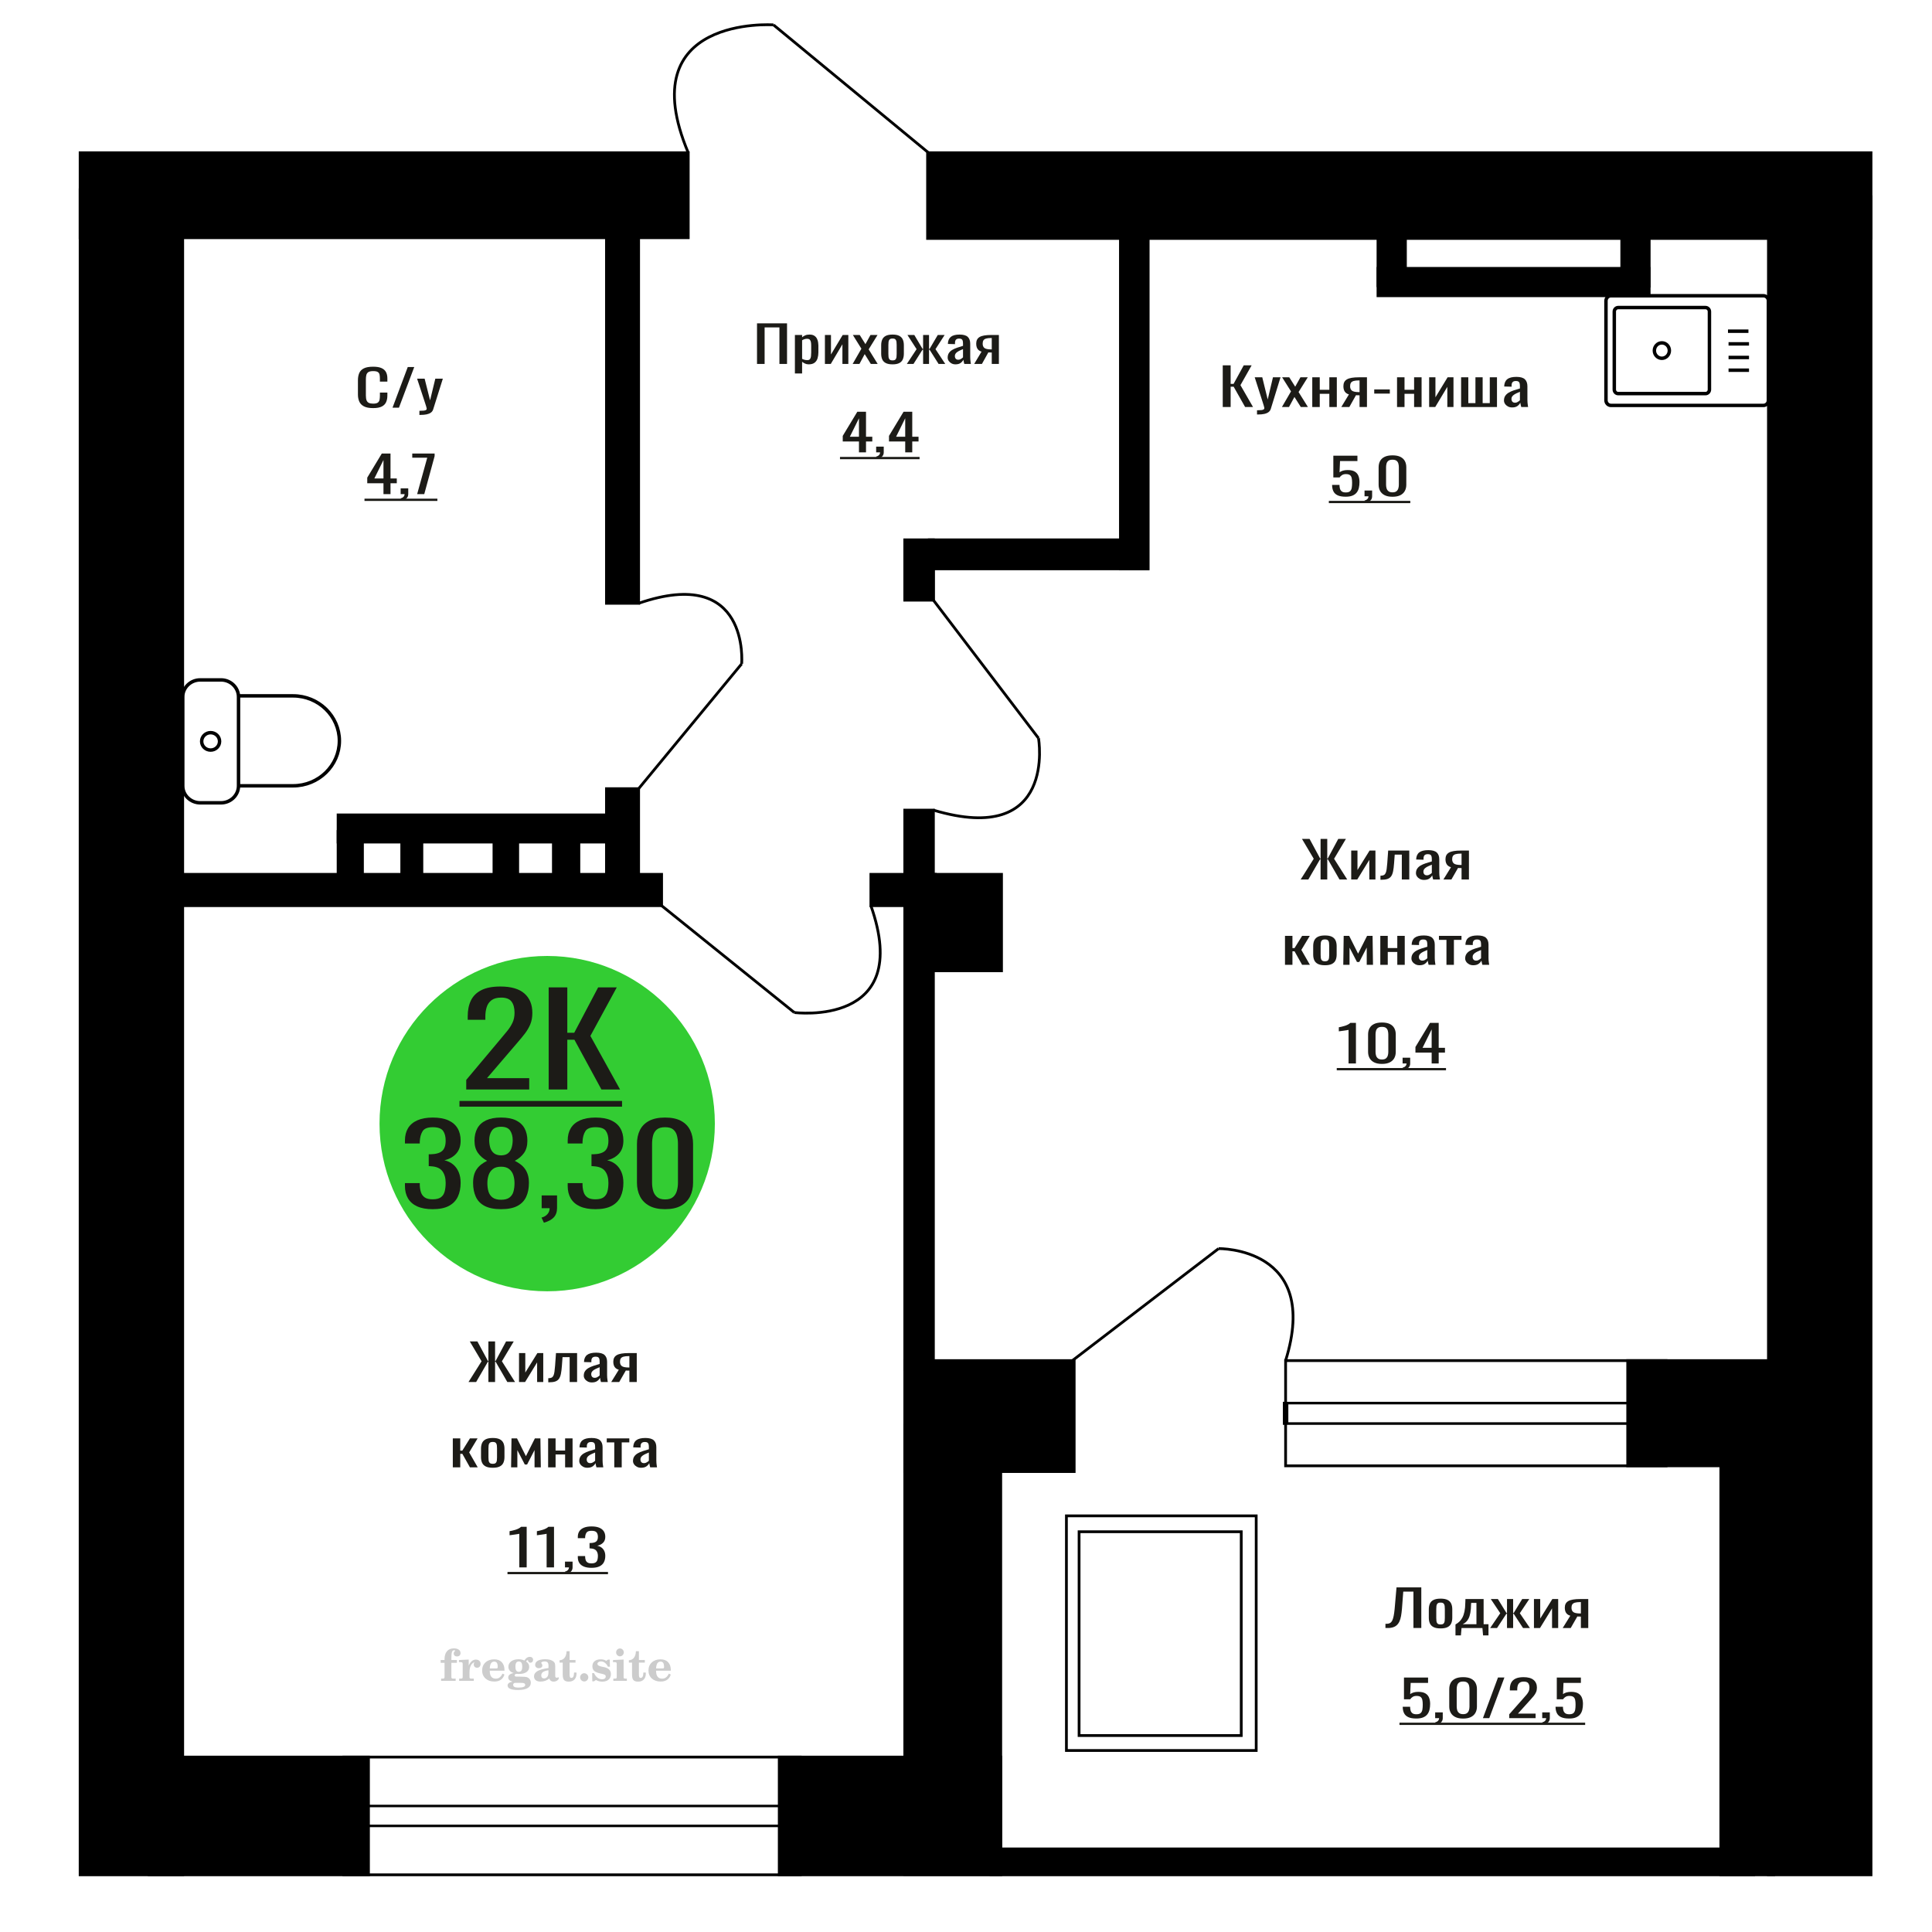 <?xml version="1.0" encoding="UTF-8"?>
<!DOCTYPE svg PUBLIC "-//W3C//DTD SVG 1.1//EN" "http://www.w3.org/Graphics/SVG/1.1/DTD/svg11.dtd">
<!-- Creator: CorelDRAW 2019 -->
<svg xmlns="http://www.w3.org/2000/svg" xml:space="preserve" width="140mm" height="140mm" version="1.1" style="shape-rendering:geometricPrecision; text-rendering:geometricPrecision; image-rendering:optimizeQuality; fill-rule:evenodd; clip-rule:evenodd"
viewBox="0 0 14000 14000"
 xmlns:xlink="http://www.w3.org/1999/xlink">
 <defs>
  <style type="text/css">
   <![CDATA[
    .str0 {stroke:black;stroke-width:25;stroke-miterlimit:22.926}
    .str1 {stroke:black;stroke-width:20;stroke-miterlimit:22.926}
    .fil1 {fill:none}
    .fil5 {fill:black}
    .fil2 {fill:#1C1B17}
    .fil3 {fill:#33CC33}
    .fil0 {fill:#1C1B17;fill-rule:nonzero}
    .fil4 {fill:#CCCCCC;fill-rule:nonzero}
   ]]>
  </style>
 </defs>
 <g id="Слой_x0020_1">
  <path class="fil0" d="M2703.91 2957.27c-28.98,0 -51.49,-4.36 -67.49,-13.08 -16.01,-8.72 -27.13,-20.46 -33.37,-35.23 -6.23,-14.77 -9.35,-31.24 -9.35,-49.4l0 -103.89c0,-19.86 3.12,-37.17 9.35,-51.94 6.24,-14.77 17.36,-26.22 33.37,-34.33 16,-8.11 38.51,-12.17 67.49,-12.17 25.63,0 45.94,3.39 60.93,10.17 15,6.78 25.79,16.47 32.36,29.06 6.57,12.6 9.86,27.73 9.86,45.41l0 23.25 -54.09 0 0 -20.71c0,-10.9 -0.77,-20.52 -2.29,-28.88 -1.51,-8.35 -5.64,-14.83 -12.39,-19.43 -6.73,-4.6 -18.02,-6.9 -33.86,-6.9 -16.19,0 -27.98,2.48 -35.4,7.44 -7.42,4.97 -12.22,11.99 -14.41,21.07 -2.2,9.08 -3.3,19.68 -3.3,31.79l0 116.6c0,14.77 1.7,26.45 5.07,35.05 3.37,8.6 8.92,14.71 16.68,18.34 7.75,3.63 18.2,5.45 31.36,5.45 15.49,0 26.63,-2.48 33.36,-7.45 6.74,-4.96 10.96,-11.8 12.64,-20.52 1.69,-8.72 2.54,-18.89 2.54,-30.51l0 -21.8 54.09 0 0 21.8c0,17.92 -3.04,33.72 -9.11,47.4 -6.05,13.68 -16.51,24.34 -31.34,31.97 -14.83,7.63 -35.74,11.44 -62.7,11.44z"/>
  <polygon id="1" class="fil0" points="2844.47,2954 2954.7,2659.78 3001.72,2659.78 2890.99,2954 "/>
  <path id="2" class="fil0" d="M3039.15 3006.67l0 -29.79c13.14,0 23.6,-0.42 31.35,-1.27 7.75,-0.84 13.31,-2.42 16.67,-4.72 3.39,-2.3 5.07,-5.51 5.07,-9.63 0,-2.17 -1.18,-7.02 -3.55,-14.52 -2.35,-7.51 -4.88,-15.5 -7.58,-23.98l-58.65 -178.71 54.61 0 39.43 156.92 37.92 -156.92 54.61 0 -69.77 221.57c-3.03,10.17 -8.6,18.23 -16.69,24.16 -8.09,5.93 -18.46,10.23 -31.09,12.89 -12.64,2.67 -27.9,4 -45.76,4l-6.57 0z"/>
  <path class="fil1 str0" d="M1323.98 5694.17l0 -643.9c0,-67.84 57.07,-123.35 126.82,-123.35l150.78 0c69.76,0 126.82,55.51 126.82,123.35l0 643.9c0,67.85 -57.06,123.36 -126.82,123.36l-150.78 0c-69.75,0 -126.82,-55.51 -126.82,-123.36zm404.42 0l0 -651.6 395.94 0c184.24,0 334.97,146.6 334.97,325.8l0 0.01c0,179.19 -150.73,325.79 -334.97,325.79l-395.94 0zm-267.12 -321.94c0,-34.87 29.07,-63.14 64.92,-63.14 35.85,0 64.91,28.27 64.91,63.14 0,34.87 -29.06,63.13 -64.91,63.13 -35.85,0 -64.92,-28.26 -64.92,-63.13z"/>
  <path class="fil0" d="M2778.78 3580.52l0 -78.82 -117.54 0 0 -40.69 105.53 -174.71 63.02 0 0 180.89 45.53 0 0 34.51 -45.53 0 0 78.82 -51.01 0zm-66.03 -113.33l66.03 0 0 -133.67 -66.03 133.67z"/>
  <path id="1" class="fil0" d="M2911.31 3628.1l-8.5 -16.7c9.01,-2.18 16.09,-6 21.26,-11.45 5.17,-5.45 7.76,-11.92 7.76,-19.43l-28.52 0 0 -41.77 55.02 0 0 41.04c0,12.84 -3.84,23.07 -11.51,30.7 -7.65,7.63 -19.5,13.5 -35.51,17.61z"/>
  <polygon id="2" class="fil0" points="3022.86,3580.52 3095.88,3316.81 2987.35,3316.81 2987.35,3286.3 3149.4,3286.3 3149.4,3305.18 3074.38,3580.52 "/>
  <polygon id="3" class="fil2" points="2641.23,3613.54 3169.41,3613.54 3169.41,3630.05 2641.23,3630.05 "/>
  <circle class="fil3" cx="3965.14" cy="8142.21" r="1214.98"/>
  <path class="fil0" d="M3135.15 8762.18c-44.62,0 -81.81,-6.69 -111.55,-20.09 -29.75,-13.4 -52.05,-32.69 -66.92,-57.88 -14.87,-25.19 -22.32,-54.93 -22.32,-89.23l0 -21.7 107.49 0c0,2.14 0,4.42 0,6.83 0,2.41 0,4.96 0,7.64 0.68,19.29 3.56,36.71 8.63,52.25 5.07,15.54 14.19,27.87 27.37,36.98 13.19,9.11 32.28,13.66 57.3,13.66 26.36,0 46.31,-4.96 59.83,-14.87 13.51,-9.91 22.64,-23.98 27.37,-42.2 4.73,-18.22 7.11,-39.12 7.11,-62.7 0,-34.3 -7.95,-62.3 -23.83,-84.01 -15.9,-21.7 -43.78,-33.63 -83.66,-35.77 -2.03,-0.53 -4.57,-0.8 -7.61,-0.8 -3.04,0 -5.58,0 -7.61,0l0 -86.02c2.03,0 4.39,0 7.11,0 2.7,0 5.07,0 7.09,0 38.53,-1.07 66.25,-9.11 83.15,-24.11 16.9,-15.01 25.36,-39.93 25.36,-74.76 0,-29.48 -6.26,-53.06 -18.76,-70.74 -12.52,-17.69 -37.35,-26.53 -74.54,-26.53 -37.18,0 -61.85,9.78 -74.02,29.34 -12.18,19.56 -18.93,44.62 -20.29,75.16 0,2.15 0,4.43 0,6.84 0,2.41 0,4.69 0,6.83l-107.49 0 0 -21.7c0,-34.84 7.45,-64.58 22.32,-89.23 14.87,-24.65 37.35,-43.68 67.44,-57.08 30.07,-13.39 67.42,-20.09 112.04,-20.09 45.3,0 82.81,6.7 112.56,20.09 29.74,13.4 52.06,32.56 66.93,57.48 14.87,24.92 22.3,54.8 22.3,89.63 0,39.12 -10.64,70.47 -31.94,94.05 -21.29,23.58 -49.85,39.66 -85.69,48.23 25.02,5.9 46.15,16.08 63.38,30.55 17.24,14.47 30.59,32.82 40.06,55.06 9.46,22.24 14.19,48.1 14.19,77.58 0,38.58 -6.76,72.21 -20.28,100.88 -13.51,28.67 -35.15,50.91 -64.89,66.72 -29.75,15.81 -68.96,23.71 -117.63,23.71z"/>
  <path id="1" class="fil0" d="M3631 8762.18c-49.35,0 -88.89,-7.77 -118.64,-23.31 -29.74,-15.54 -51.2,-37.64 -64.38,-66.32 -13.18,-28.67 -19.78,-62.29 -19.78,-100.88 0,-21.97 2.37,-41.26 7.1,-57.88 4.73,-16.61 11.66,-31.21 20.79,-43.81 9.12,-12.59 19.94,-23.58 32.44,-32.96 12.52,-9.37 26.2,-17.82 41.08,-25.32 -27.05,-14.47 -49.01,-33.36 -65.91,-56.67 -16.91,-23.31 -25.36,-52.92 -25.36,-88.83 0,-34.29 6.76,-64.04 20.28,-89.23 13.53,-25.18 34.64,-44.61 63.38,-58.28 28.74,-13.66 65.07,-20.49 109,-20.49 43.95,0 79.95,6.83 108.01,20.49 28.05,13.67 48.84,33.1 62.35,58.28 13.52,25.19 20.29,54.94 20.29,89.23 0,36.44 -8.28,66.19 -24.84,89.23 -16.57,23.05 -38.7,41.8 -66.43,56.27 14.87,7.5 28.57,15.95 41.07,25.32 12.5,9.38 23.33,20.37 32.45,32.96 9.13,12.6 16.22,27.2 21.29,43.81 5.07,16.62 7.61,35.91 7.61,57.88 0,38.59 -6.59,72.21 -19.77,100.88 -13.18,28.68 -34.48,50.78 -63.89,66.32 -29.41,15.54 -68.78,23.31 -118.14,23.31zm0 -68.32c26.38,0 46.65,-5.36 60.85,-16.08 14.2,-10.72 23.83,-25.19 28.9,-43.41 5.08,-18.22 7.61,-38.58 7.61,-61.09 0,-20.37 -2.88,-39.53 -8.63,-57.48 -5.74,-17.95 -15.72,-32.69 -29.91,-44.21 -14.2,-11.52 -33.8,-17.28 -58.82,-17.28 -25,0 -44.78,5.62 -59.31,16.88 -14.53,11.25 -24.85,25.85 -30.93,43.81 -6.08,17.95 -9.12,37.38 -9.12,58.28 0,22.51 2.7,42.87 8.11,61.09 5.4,18.22 15.38,32.69 29.91,43.41 14.53,10.72 34.98,16.08 61.34,16.08zm0 -321.55c23,-0.53 40.41,-6.16 52.23,-16.88 11.83,-10.72 20.12,-24.52 24.85,-41.4 4.73,-16.88 7.1,-34.43 7.1,-52.65 0,-26.8 -6.09,-49.57 -18.25,-68.33 -12.18,-18.75 -34.15,-28.13 -65.93,-28.13 -31.76,0 -54.08,9.38 -66.92,28.13 -12.84,18.76 -19.26,41.53 -19.26,68.33 0,18.22 2.36,35.77 7.09,52.65 4.74,16.88 13.36,30.68 25.86,41.4 12.51,10.72 30.25,16.35 53.23,16.88z"/>
  <path id="2" class="fil0" d="M3941.31 8860.26l-17.25 -36.98c18.26,-4.83 32.62,-13.27 43.11,-25.32 10.48,-12.06 15.71,-26.4 15.71,-43.01l-57.8 0 0 -92.44 111.54 0 0 90.83c0,28.41 -7.77,51.05 -23.32,67.93 -15.54,16.88 -39.55,29.88 -71.99,38.99z"/>
  <path id="3" class="fil0" d="M4314.47 8762.18c-44.62,0 -81.8,-6.69 -111.55,-20.09 -29.74,-13.4 -52.05,-32.69 -66.92,-57.88 -14.87,-25.19 -22.32,-54.93 -22.32,-89.23l0 -21.7 107.49 0c0,2.14 0,4.42 0,6.83 0,2.41 0,4.96 0,7.64 0.68,19.29 3.56,36.71 8.63,52.25 5.07,15.54 14.19,27.87 27.38,36.98 13.18,9.11 32.28,13.66 57.29,13.66 26.37,0 46.31,-4.96 59.83,-14.87 13.51,-9.91 22.64,-23.98 27.38,-42.2 4.73,-18.22 7.1,-39.12 7.1,-62.7 0,-34.3 -7.95,-62.3 -23.83,-84.01 -15.9,-21.7 -43.77,-33.63 -83.66,-35.77 -2.03,-0.53 -4.57,-0.8 -7.61,-0.8 -3.04,0 -5.57,0 -7.6,0l0 -86.02c2.03,0 4.39,0 7.1,0 2.7,0 5.07,0 7.09,0 38.53,-1.07 66.25,-9.11 83.15,-24.11 16.91,-15.01 25.36,-39.93 25.36,-74.76 0,-29.48 -6.26,-53.06 -18.76,-70.74 -12.51,-17.69 -37.35,-26.53 -74.54,-26.53 -37.18,0 -61.85,9.78 -74.02,29.34 -12.18,19.56 -18.92,44.62 -20.29,75.16 0,2.15 0,4.43 0,6.84 0,2.41 0,4.69 0,6.83l-107.49 0 0 -21.7c0,-34.84 7.45,-64.58 22.32,-89.23 14.87,-24.65 37.35,-43.68 67.44,-57.08 30.07,-13.39 67.42,-20.09 112.04,-20.09 45.3,0 82.81,6.7 112.56,20.09 29.74,13.4 52.06,32.56 66.93,57.48 14.87,24.92 22.3,54.8 22.3,89.63 0,39.12 -10.64,70.47 -31.94,94.05 -21.29,23.58 -49.85,39.66 -85.69,48.23 25.02,5.9 46.15,16.08 63.38,30.55 17.24,14.47 30.59,32.82 40.06,55.06 9.46,22.24 14.19,48.1 14.19,77.58 0,38.58 -6.76,72.21 -20.28,100.88 -13.51,28.67 -35.14,50.91 -64.89,66.72 -29.74,15.81 -68.96,23.71 -117.63,23.71z"/>
  <path id="4" class="fil0" d="M4819.46 8762.18c-46.65,0 -85.01,-8.3 -115.1,-24.91 -30.08,-16.62 -52.39,-39.39 -66.92,-68.33 -14.54,-28.94 -21.81,-61.9 -21.81,-98.88l0 -280.54c0,-38.05 7.1,-71.41 21.29,-100.09 14.21,-28.67 36.35,-51.04 66.43,-67.12 30.09,-16.08 68.79,-24.11 116.11,-24.11 47.31,0 85.85,8.03 115.6,24.11 29.74,16.08 51.72,38.45 65.91,67.12 14.19,28.68 21.29,62.04 21.29,100.09l0 280.54c0,37.52 -7.27,70.74 -21.8,99.68 -14.53,28.94 -36.67,51.58 -66.41,67.93 -29.75,16.34 -67.94,24.51 -114.59,24.51zm0 -70.73c25.68,0 45.12,-5.9 58.3,-17.69 13.18,-11.79 22.32,-26.93 27.39,-45.42 5.07,-18.49 7.59,-37.65 7.59,-57.47l0 -282.16c0,-20.9 -2.36,-40.59 -7.09,-59.08 -4.73,-18.49 -13.69,-33.36 -26.87,-44.62 -13.18,-11.25 -32.96,-16.88 -59.32,-16.88 -26.37,0 -46.31,5.63 -59.83,16.88 -13.53,11.26 -22.65,26.13 -27.38,44.62 -4.73,18.49 -7.1,38.18 -7.1,59.08l0 282.16c0,19.82 2.54,38.98 7.61,57.47 5.07,18.49 14.53,33.63 28.39,45.42 13.85,11.79 33.29,17.69 58.31,17.69z"/>
  <path class="fil0" d="M3378.48 7894.83l0 -69.41 246.12 -293.18c18.33,-21.92 35.25,-42.32 50.78,-61.2 15.53,-18.87 28.27,-38.81 38.24,-59.82 9.95,-21 14.93,-45.21 14.93,-72.61 0,-34.1 -7.17,-60.89 -21.51,-80.37 -14.34,-19.49 -39.43,-29.23 -75.27,-29.23 -30.27,0 -53.77,6.4 -70.49,19.18 -16.73,12.79 -28.28,29.53 -34.65,50.24 -6.37,20.7 -9.56,42.92 -9.56,66.67l0 24.66 -127.84 0 0 -25.57c0,-44.45 7.76,-82.66 23.3,-114.63 15.53,-31.96 40.62,-56.78 75.27,-74.43 34.64,-17.66 80.65,-26.49 138,-26.49 78.06,0 136.21,16.9 174.43,50.69 38.24,33.79 57.35,80.52 57.35,140.2 0,31.66 -4.97,59.36 -14.92,83.11 -9.97,23.74 -22.91,45.97 -38.84,66.67 -15.94,20.7 -33.45,42.01 -52.57,63.93l-222.23 259.39 305.87 0 0 82.2 -456.41 0z"/>
  <polygon id="1" class="fil0" points="3975.87,7894.83 3975.87,7155.03 4110.88,7155.03 4110.88,7483.83 4161.07,7483.83 4334.31,7155.03 4469.32,7155.03 4278.15,7506.66 4493.21,7894.83 4358.21,7894.83 4162.26,7534.06 4110.88,7534.06 4110.88,7894.83 "/>
  <polygon id="2" class="fil2" points="3329.49,7977.86 4507.55,7977.86 4507.55,8019.38 3329.49,8019.38 "/>
  <path class="fil4" d="M3193.16 12049.21l0 -20 28.15 0 0 -6.35c0,-24.71 5.87,-43.87 17.67,-57.58 11.8,-13.7 28.37,-20.53 49.64,-20.53 14.92,0 26.72,3.07 35.45,9.16 8.74,6.08 13.13,14.28 13.13,24.6 0,7.68 -2.33,13.71 -6.99,18.1 -4.65,4.39 -11.11,6.56 -19.42,6.56 -6.82,0 -12.38,-2.01 -16.67,-6.03 -4.28,-4.02 -6.45,-9.21 -6.45,-15.5 0,-6.62 2.96,-12.49 8.94,-17.68 1.22,-1.22 1.85,-2.01 1.85,-2.33 0,-1.11 -0.53,-1.96 -1.53,-2.43 -1.06,-0.53 -2.75,-0.8 -5.13,-0.8 -7.89,0 -13.34,4.03 -16.36,12.02 -3.07,7.99 -4.6,24.23 -4.6,48.73l0 10.06 39.95 0 0 20 -39.95 0 0 102.87c0,4.66 0.95,7.83 2.91,9.52 1.96,1.7 5.72,2.54 11.27,2.54l16.94 0 0 15.88 -105.41 0 0 -15.88 13.91 -0.31c4.24,-0.21 7.09,-1.11 8.63,-2.81 1.48,-1.64 2.22,-4.6 2.22,-8.94l0 -102.87 -28.15 0z"/>
  <path id="1" class="fil4" d="M3327.04 12180.02l0 -15.88 14.87 -0.31c4.34,-0.32 7.25,-1.27 8.68,-2.86 1.43,-1.59 2.17,-4.55 2.17,-8.89l0 -95.04c0,-5.08 -1.11,-8.47 -3.39,-10.11 -2.27,-1.64 -6.98,-2.48 -14.13,-2.48 -0.95,0 -2.48,0.05 -4.6,0.16 -2.12,0.1 -3.7,0.15 -4.87,0.15l0 -15.55 70.75 -3.5 0 43.71c6.25,-14.34 13.65,-25.18 22.39,-32.49 8.67,-7.25 18.46,-10.9 29.42,-10.9 10.16,0 18.41,2.86 24.76,8.52 6.35,5.72 9.53,12.97 9.53,21.86 0,8.67 -2.33,15.61 -7.04,20.85 -4.71,5.23 -10.9,7.83 -18.57,7.83 -7.15,0 -12.97,-2.28 -17.47,-6.88 -4.49,-4.61 -6.77,-10.59 -6.77,-17.94 0,-2.91 0.48,-5.56 1.43,-8.04 0.9,-2.49 2.38,-4.87 4.34,-7.15 -11.8,3.81 -20.75,12.01 -26.94,24.5 -6.19,12.49 -9.31,28.79 -9.31,48.84l0 33.66c0,4.34 0.74,7.3 2.22,8.94 1.54,1.7 4.39,2.6 8.63,2.81l20.27 0.31 0 15.88 -106.37 0z"/>
  <path id="2" class="fil4" d="M3641.42 12127.63l13.97 6.67c-4.97,16.62 -13.65,29.26 -26.09,37.89 -12.48,8.62 -28.31,12.91 -47.51,12.91 -26.36,0 -47.58,-7.41 -63.77,-22.17 -16.14,-14.77 -24.23,-34.13 -24.23,-58.1 0,-23.92 8.04,-43.4 24.07,-58.32 16.09,-14.92 37.1,-22.38 63.03,-22.38 23.65,0 42.01,6.82 55.14,20.53 13.12,13.65 19.68,32.86 19.68,57.52l0 4.18 -106.68 0 0 2.17c0,18.36 3.7,32.23 11.06,41.59 7.41,9.37 18.41,14.02 32.97,14.02 10.63,0 20,-3.06 28.04,-9.2 8.1,-6.14 14.87,-15.24 20.32,-27.31zm-92.39 -37.78l48.79 0c3.33,0 5.66,-0.74 6.98,-2.17 1.33,-1.43 2.02,-4.07 2.02,-7.94 0,-13.65 -2.07,-23.6 -6.14,-29.79 -4.08,-6.19 -10.48,-9.31 -19.26,-9.31 -10.11,0 -17.84,4.07 -23.18,12.17 -5.29,8.15 -8.36,20.48 -9.21,37.04z"/>
  <path id="3" class="fil4" d="M3714.02 12185.79c-10.26,-2.59 -17.99,-6.41 -23.23,-11.54 -5.23,-5.13 -7.83,-11.43 -7.83,-19 0,-8.36 3.44,-15.24 10.37,-20.69 6.94,-5.39 16.94,-9.1 29.96,-11.06 -12.81,-3.43 -22.55,-9.04 -29.27,-16.93 -6.72,-7.83 -10.1,-17.41 -10.1,-28.68 0,-16.09 6.82,-29.21 20.47,-39.26 13.66,-10.11 31.49,-15.14 53.5,-15.14 7.78,0 15.08,0.8 22.02,2.33 6.93,1.54 13.65,3.86 20.16,6.93l5.45 -7.88c4.23,-6.03 9.31,-10.64 15.18,-13.92 5.88,-3.28 12.02,-4.92 18.42,-4.92 7.04,0 12.75,2.01 17.2,6.03 4.44,4.08 6.67,9.26 6.67,15.56 0,6.19 -1.7,11.27 -5.14,15.13 -3.38,3.87 -7.83,5.82 -13.28,5.82 -3.76,0 -6.93,-0.79 -9.63,-2.38 -2.7,-1.64 -4.87,-4.07 -6.51,-7.35 -0.63,-1.27 -1,-2.81 -1.22,-4.66 -0.31,-2.59 -1.43,-3.91 -3.28,-4.02 -1.85,0 -3.91,0.9 -6.19,2.7 -2.27,1.8 -4.13,4.07 -5.55,6.82 7.83,5.4 13.54,11.17 17.14,17.36 3.6,6.25 5.4,13.39 5.4,21.43 0,16.14 -6.56,28.79 -19.63,37.94 -13.07,9.16 -31.23,13.76 -54.46,13.76 -1.95,0 -4.71,-0.1 -8.25,-0.32 -3.49,-0.21 -6.03,-0.31 -7.57,-0.31 -4.87,0 -8.68,0.9 -11.37,2.75 -2.76,1.8 -4.13,4.29 -4.13,7.46 0,3.65 1.21,6.19 3.65,7.62 2.43,1.43 6.67,2.17 12.75,2.17l23.02 0c12.07,0 22.6,0.37 31.54,1.16 8.99,0.8 15.13,1.8 18.57,3.02 8.68,3.12 15.45,8.26 20.32,15.5 4.87,7.25 7.31,15.62 7.31,25.09 0,16.72 -7.94,29.58 -23.82,38.57 -15.87,9 -38.63,13.5 -68.31,13.5 -25.24,0 -44.24,-2.75 -56.99,-8.2 -12.76,-5.51 -19.16,-13.66 -19.16,-24.5 0,-7.15 3.12,-13.08 9.31,-17.89 6.19,-4.82 15.03,-8.15 26.51,-10zm15.62 8.84c-4.03,1.64 -6.88,3.54 -8.58,5.66 -1.69,2.11 -2.54,4.87 -2.54,8.31 0,6.93 3.02,12.06 9,15.34 5.98,3.33 15.29,4.98 27.94,4.98 17.14,0 29.84,-1.59 38.05,-4.71 8.2,-3.18 12.33,-8.05 12.33,-14.72 0,-5.23 -2.23,-9.04 -6.67,-11.37 -4.45,-2.33 -12.07,-3.49 -22.86,-3.49l-46.67 0zm5.39 -117.59c0,13.07 1.96,22.6 5.88,28.58 3.97,5.98 10.1,8.99 18.52,8.99 8.46,0 14.71,-3.01 18.78,-9.1 4.02,-6.03 6.04,-15.5 6.04,-28.47 0,-12.7 -2.02,-22.12 -6.04,-28.2 -4.07,-6.09 -10.32,-9.16 -18.78,-9.16 -8.42,0 -14.55,3.07 -18.52,9.16 -3.92,6.08 -5.88,15.5 -5.88,28.2z"/>
  <path id="4" class="fil4" d="M3974.16 12103.18c-18.79,3.02 -32.17,7.47 -40.11,13.34 -7.99,5.87 -11.96,14.13 -11.96,24.82 0,6.51 1.8,11.64 5.34,15.5 3.55,3.81 8.37,5.72 14.35,5.72 9.78,0 17.67,-3.65 23.54,-10.96 5.88,-7.3 8.84,-17.3 8.84,-30l0 -18.42zm49.21 40.22c0,5.08 0.9,8.68 2.7,10.85 1.8,2.17 4.76,3.23 8.79,3.23 1.85,0 3.96,-0.53 6.35,-1.64 2.38,-1.06 3.86,-1.59 4.49,-1.59 1.22,0 2.23,0.37 2.97,1.22 0.68,0.84 1.06,2.01 1.06,3.59 0,6.62 -3.76,12.65 -11.33,18.16 -7.57,5.45 -16.61,8.2 -27.15,8.2 -7.88,0 -14.6,-2.07 -20.16,-6.25 -5.61,-4.18 -8.89,-9.57 -9.94,-16.14 -8.68,7.09 -18.53,12.6 -29.53,16.51 -11.01,3.92 -22.33,5.88 -34.03,5.88 -15.18,0 -26.99,-3.28 -35.35,-9.9 -8.36,-6.61 -12.54,-15.93 -12.54,-27.94 0,-15.98 8.42,-28.84 25.19,-38.47 16.78,-9.68 43.34,-16.93 79.59,-21.8l0 -17.25c0,-11.17 -2.22,-19.05 -6.67,-23.71 -4.44,-4.65 -11.85,-6.98 -22.17,-6.98 -6.72,0 -12.38,1.11 -16.94,3.33 -4.6,2.22 -6.93,4.82 -6.93,7.67 0,0.74 1.38,2.86 4.13,6.41 2.75,3.49 4.13,7.41 4.13,11.8 0,5.98 -2.33,10.79 -7.04,14.5 -4.71,3.65 -10.85,5.5 -18.36,5.5 -7.68,0 -14.03,-2.22 -19.11,-6.67 -5.02,-4.44 -7.56,-10 -7.56,-16.72 0,-13.23 6.35,-23.49 19.05,-30.8 12.75,-7.25 30.69,-10.9 53.97,-10.9 13.02,0 24.45,1.33 34.35,3.97 9.84,2.59 17.99,6.51 24.39,11.64 5.08,3.97 8.63,8.42 10.64,13.44 2.01,4.98 3.01,12.65 3.01,22.97l0 67.89z"/>
  <path id="5" class="fil4" d="M4177.21 12120.01c0,0.74 0.1,1.85 0.26,3.34 0.16,1.48 0.21,2.59 0.21,3.33 0,18.57 -4.92,33.07 -14.76,43.5 -9.9,10.37 -23.6,15.56 -41.12,15.56 -15.98,0 -27.36,-3.76 -34.08,-11.33 -6.72,-7.51 -10.05,-20.8 -10.05,-39.85l0 -86.62 -22.86 0 0 -17.04c15.72,-1 27.94,-7.14 36.62,-18.31 8.68,-11.16 13.44,-26.93 14.29,-47.2l21.8 0 0 63.82 42.86 0 0 18.73 -42.86 0 0 84.14c0,10.74 1,17.88 2.96,21.38 1.96,3.54 5.4,5.29 10.37,5.29 6.09,0 10.69,-3.23 13.87,-9.63 3.12,-6.41 4.87,-16.09 5.18,-29.11l17.31 0z"/>
  <path id="6" class="fil4" d="M4233.35 12124.77c8.05,0 15.03,2.92 20.91,8.79 5.87,5.82 8.83,12.8 8.83,20.95 0,8.21 -2.91,15.24 -8.78,21.12 -5.82,5.87 -12.81,8.84 -20.96,8.84 -8.09,0 -15.02,-2.97 -20.85,-8.84 -5.87,-5.88 -8.78,-12.91 -8.78,-21.12 0,-8.04 2.96,-15.02 8.84,-20.9 5.87,-5.87 12.8,-8.84 20.79,-8.84z"/>
  <path id="7" class="fil4" d="M4291.03 12124.14l13.71 0c6.51,14.39 14.76,25.4 24.76,33.02 10.06,7.62 21.22,11.43 33.61,11.43 8.09,0 14.49,-1.8 19.2,-5.34 4.77,-3.6 7.15,-8.37 7.15,-14.4 0,-5.4 -2.07,-9.52 -6.25,-12.43 -4.18,-2.91 -13.07,-5.77 -26.72,-8.58 -23.44,-4.49 -39.95,-10.84 -49.53,-18.94 -9.58,-8.1 -14.34,-19.42 -14.34,-33.97 0,-16.14 5.34,-28.63 16.03,-37.47 10.69,-8.89 25.88,-13.33 45.51,-13.33 7.3,0 14.29,0.9 20.8,2.75 6.56,1.85 12.54,4.5 17.94,7.99l12.43 -8.52 13.07 0 1.54 50.8 -14.92 0c-5.56,-11.91 -12.76,-21.27 -21.54,-27.99 -8.79,-6.72 -18.21,-10.11 -28.31,-10.11 -7.68,0 -13.92,1.69 -18.73,5.13 -4.87,3.44 -7.31,7.73 -7.31,12.91 0,9.85 12.54,16.99 37.57,21.44 3.02,0.52 5.35,0.95 6.99,1.27 17.67,3.28 31.01,9.26 39.9,17.93 8.89,8.68 13.33,19.95 13.33,33.77 0,16.66 -5.61,29.84 -16.82,39.58 -11.22,9.79 -26.52,14.66 -45.94,14.66 -8.67,0 -16.93,-1.01 -24.66,-3.07 -7.77,-2.07 -14.76,-5.03 -21.11,-8.95l-13.65 9.48 -12.75 0 -0.96 -59.06z"/>
  <path id="8" class="fil4" d="M4464.65 11973.64c0,-7.88 2.7,-14.55 8.15,-20 5.45,-5.5 12.01,-8.25 19.79,-8.25 7.46,0 13.92,2.75 19.42,8.31 5.45,5.55 8.2,12.17 8.2,19.94 0,7.78 -2.7,14.45 -8.15,20.11 -5.45,5.67 -11.9,8.47 -19.47,8.47 -7.78,0 -14.34,-2.75 -19.79,-8.31 -5.45,-5.55 -8.15,-12.27 -8.15,-20.27zm54.29 178.39c0,4.44 0.74,7.51 2.17,9.1 1.48,1.59 4.39,2.49 8.73,2.7l12.6 0.31 0 15.88 -98.11 0 0 -15.88 13.81 -0.31c4.29,-0.21 7.2,-1.11 8.68,-2.81 1.53,-1.64 2.28,-4.65 2.28,-8.99l0 -95.04c0,-5.03 -1.12,-8.42 -3.39,-10.06 -2.28,-1.64 -6.93,-2.48 -13.97,-2.48 -0.95,0 -2.44,0.05 -4.61,0.16 -2.11,0.1 -3.75,0.15 -5.02,0.15l0 -15.55 76.83 -3.5 0 126.32z"/>
  <path id="9" class="fil4" d="M4679.5 12120.01c0,0.74 0.1,1.85 0.26,3.34 0.16,1.48 0.21,2.59 0.21,3.33 0,18.57 -4.92,33.07 -14.76,43.5 -9.9,10.37 -23.6,15.56 -41.12,15.56 -15.98,0 -27.36,-3.76 -34.08,-11.33 -6.72,-7.51 -10.05,-20.8 -10.05,-39.85l0 -86.62 -22.86 0 0 -17.04c15.72,-1 27.94,-7.14 36.62,-18.31 8.68,-11.16 13.44,-26.93 14.29,-47.2l21.8 0 0 63.82 42.86 0 0 18.73 -42.86 0 0 84.14c0,10.74 1,17.88 2.96,21.38 1.96,3.54 5.4,5.29 10.37,5.29 6.09,0 10.69,-3.23 13.87,-9.63 3.12,-6.41 4.87,-16.09 5.18,-29.11l17.31 0z"/>
  <path id="10" class="fil4" d="M4846.66 12127.63l13.97 6.67c-4.97,16.62 -13.65,29.26 -26.09,37.89 -12.48,8.62 -28.31,12.91 -47.51,12.91 -26.36,0 -47.58,-7.41 -63.77,-22.17 -16.14,-14.77 -24.23,-34.13 -24.23,-58.1 0,-23.92 8.04,-43.4 24.07,-58.32 16.09,-14.92 37.1,-22.38 63.03,-22.38 23.65,0 42.01,6.82 55.14,20.53 13.12,13.65 19.68,32.86 19.68,57.52l0 4.18 -106.68 0 0 2.17c0,18.36 3.7,32.23 11.06,41.59 7.41,9.37 18.41,14.02 32.97,14.02 10.63,0 20,-3.06 28.04,-9.2 8.1,-6.14 14.87,-15.24 20.32,-27.31zm-92.39 -37.78l48.79 0c3.33,0 5.66,-0.74 6.98,-2.17 1.33,-1.43 2.02,-4.07 2.02,-7.94 0,-13.65 -2.07,-23.6 -6.14,-29.79 -4.08,-6.19 -10.48,-9.31 -19.26,-9.31 -10.11,0 -17.84,4.07 -23.18,12.17 -5.29,8.15 -8.36,20.48 -9.21,37.04z"/>
  <polygon class="fil0" points="8860.46,2949.49 8860.46,2647.43 8917.73,2647.43 8917.73,2781.68 8939.01,2781.68 9012.51,2647.43 9069.78,2647.43 8988.69,2791 9079.91,2949.49 9022.64,2949.49 8939.53,2802.19 8917.73,2802.19 8917.73,2949.49 "/>
  <path id="1" class="fil0" d="M9108.8 3003.56l0 -30.58c13.19,0 23.65,-0.43 31.43,-1.3 7.77,-0.87 13.34,-2.49 16.73,-4.85 3.37,-2.36 5.07,-5.66 5.07,-9.88 0,-2.24 -1.19,-7.21 -3.55,-14.92 -2.37,-7.71 -4.91,-15.91 -7.61,-24.61l-58.8 -183.47 54.75 0 39.53 161.1 38 -161.1 54.75 0 -69.94 227.47c-3.05,10.44 -8.62,18.71 -16.73,24.8 -8.12,6.09 -18.5,10.51 -31.17,13.24 -12.68,2.73 -27.97,4.1 -45.86,4.1l-6.6 0z"/>
  <polygon id="2" class="fil0" points="9289.24,2949.49 9355.11,2836.13 9290.75,2733.95 9342.45,2733.95 9385.53,2802.19 9423.54,2733.95 9476.75,2733.95 9409.86,2840.97 9477.77,2949.49 9426.07,2949.49 9379.96,2876.4 9340.42,2949.49 "/>
  <polygon id="3" class="fil0" points="9509.19,2949.49 9509.19,2733.95 9563.42,2733.95 9563.42,2824.57 9632.86,2824.57 9632.86,2733.95 9687.09,2733.95 9687.09,2949.49 9632.86,2949.49 9632.86,2853.65 9563.42,2853.65 9563.42,2949.49 "/>
  <path id="4" class="fil0" d="M9719.53 2949.49l55.24 -91.36c-9.45,-2.74 -17.15,-6.84 -23.06,-12.31 -5.91,-5.47 -10.22,-12.18 -12.92,-20.14 -2.71,-7.95 -4.05,-16.9 -4.05,-26.85 0,-11.43 2.02,-21.25 6.07,-29.46 4.05,-8.2 10.48,-14.91 19.26,-20.13 8.79,-5.22 20.44,-9.08 34.97,-11.56 14.53,-2.49 32.44,-3.73 53.72,-3.73l56.77 0 0 215.54 -53.72 0 0 -85.02c-5.41,0 -9.98,-0.07 -13.69,-0.19 -3.71,-0.12 -7.77,-0.31 -12.16,-0.56l-48.15 85.77 -58.28 0zm126.19 -108.14c0.68,0 1.78,0 3.3,0 1.52,0 2.45,0 2.79,0l0 -84.65c-0.34,0 -1.27,0 -2.79,0 -1.52,0 -2.44,0 -2.78,0 -15.89,0 -28.48,1.43 -37.77,4.28 -9.29,2.86 -15.8,7.34 -19.51,13.43 -3.72,6.09 -5.57,14.23 -5.57,24.42 0,14.17 4.31,24.74 12.91,31.7 8.62,6.96 25.09,10.57 49.42,10.82z"/>
  <polygon id="5" class="fil0" points="9958.24,2852.16 9958.24,2821.95 10071.26,2821.95 10071.26,2852.16 "/>
  <polygon id="6" class="fil0" points="10123.46,2949.49 10123.46,2733.95 10177.69,2733.95 10177.69,2824.57 10247.13,2824.57 10247.13,2733.95 10301.36,2733.95 10301.36,2949.49 10247.13,2949.49 10247.13,2853.65 10177.69,2853.65 10177.69,2949.49 "/>
  <polygon id="7" class="fil0" points="10356.1,2949.49 10356.1,2733.95 10401.71,2733.95 10401.71,2879.01 10489.9,2733.95 10532.47,2733.95 10532.47,2949.49 10487.87,2949.49 10487.87,2803.31 10400.19,2949.49 "/>
  <polygon id="8" class="fil0" points="10587.72,2949.49 10587.72,2733.95 10639.92,2733.95 10639.92,2921.15 10691.61,2921.15 10691.61,2733.95 10743.81,2733.95 10743.81,2921.15 10795.51,2921.15 10795.51,2733.95 10847.71,2733.95 10847.71,2949.49 "/>
  <path id="9" class="fil0" d="M10957.19 2952.47c-11.48,0 -21.62,-2.42 -30.4,-7.27 -8.8,-4.85 -15.73,-11.06 -20.78,-18.64 -5.07,-7.59 -7.61,-15.6 -7.61,-24.06 0,-13.42 3.04,-24.73 9.11,-33.93 6.09,-9.2 14.45,-16.97 25.09,-23.31 10.65,-6.34 22.99,-11.87 37.01,-16.59 14.01,-4.73 28.8,-9.33 44.35,-13.8l0 -15.29c0,-8.7 -0.68,-15.91 -2.04,-21.63 -1.34,-5.72 -4.13,-10.01 -8.36,-12.86 -4.22,-2.86 -10.56,-4.29 -19,-4.29 -7.43,0 -13.44,1.24 -17.99,3.73 -4.57,2.48 -7.86,6.03 -9.88,10.62 -2.03,4.6 -3.05,10.01 -3.05,16.23l0 10.81 -53.72 -1.49c0.68,-23.87 8.11,-41.46 22.3,-52.77 14.19,-11.31 36.15,-16.97 65.89,-16.97 29.06,0 49.66,5.85 61.82,17.53 12.17,11.69 18.26,28.59 18.26,50.72l0 98.45c0,6.71 0.24,13.17 0.76,19.39 0.5,6.21 1.18,11.99 2.02,17.34 0.85,5.34 1.61,10.38 2.29,15.1l-49.68 0c-1,-3.98 -2.28,-9.01 -3.8,-15.1 -1.51,-6.09 -2.61,-11.63 -3.29,-16.6 -3.39,8.46 -9.88,16.35 -19.52,23.68 -9.62,7.34 -22.89,11 -39.78,11zm21.28 -34.3c5.41,0 10.48,-1.12 15.21,-3.36 4.73,-2.24 8.96,-4.79 12.67,-7.65 3.72,-2.85 6.25,-5.15 7.61,-6.89l0 -61.16c-8.45,3.48 -16.39,6.96 -23.83,10.44 -7.43,3.48 -13.94,7.15 -19.51,11 -5.57,3.85 -9.96,8.2 -13.17,13.05 -3.22,4.85 -4.83,10.38 -4.83,16.6 0,8.7 2.2,15.54 6.59,20.51 4.39,4.97 10.82,7.46 19.26,7.46z"/>
  <polygon class="fil0" points="5485.6,2637.27 5485.6,2343.05 5703.11,2343.05 5703.11,2637.27 5647.99,2637.27 5647.99,2372.47 5540.71,2372.47 5540.71,2637.27 "/>
  <path id="1" class="fil0" d="M5760.15 2706.29l0 -278.97 52.19 0 0 16.71c6.17,-5.33 13.65,-9.93 22.43,-13.81 8.78,-3.87 19.19,-5.81 31.22,-5.81 14.63,0 26.25,2.85 34.87,8.54 8.61,5.69 15.03,12.83 19.26,21.43 4.23,8.6 6.98,17.31 8.29,26.15 1.3,8.84 1.96,16.41 1.96,22.7l0 50.86c0,14.77 -1.96,28.75 -5.86,41.95 -3.91,13.2 -10.98,23.86 -21.21,31.97 -10.25,8.11 -24.64,12.17 -43.17,12.17 -10.08,0 -19.02,-1.88 -26.82,-5.63 -7.8,-3.76 -14.8,-8.06 -20.97,-12.9l0 84.64 -52.19 0zm89.74 -96.63c9.1,0 15.6,-2.48 19.51,-7.44 3.91,-4.97 6.34,-11.69 7.32,-20.16 0.98,-8.48 1.46,-17.8 1.46,-27.97l0 -50.86c0,-8.71 -0.66,-16.77 -1.95,-24.15 -1.3,-7.39 -4.07,-13.26 -8.29,-17.62 -4.23,-4.36 -10.89,-6.54 -20,-6.54 -6.83,0 -13.33,1.09 -19.5,3.27 -6.18,2.18 -11.55,4.72 -16.1,7.63l0 134.4c4.87,2.66 10.4,4.9 16.58,6.72 6.18,1.82 13.17,2.72 20.97,2.72z"/>
  <polygon id="2" class="fil0" points="5977.66,2637.27 5977.66,2427.32 6021.57,2427.32 6021.57,2568.62 6106.42,2427.32 6147.38,2427.32 6147.38,2637.27 6104.47,2637.27 6104.47,2494.88 6020.1,2637.27 "/>
  <polygon id="3" class="fil0" points="6178.59,2637.27 6241.99,2526.85 6180.06,2427.32 6229.8,2427.32 6271.25,2493.79 6307.83,2427.32 6359.04,2427.32 6294.66,2531.57 6360,2637.27 6310.26,2637.27 6265.89,2566.07 6227.85,2637.27 "/>
  <path id="4" class="fil0" d="M6467.79 2640.18c-20.81,0 -37.23,-3.15 -49.26,-9.45 -12.03,-6.29 -20.56,-15.25 -25.61,-26.88 -5.03,-11.62 -7.55,-25.3 -7.55,-41.04l0 -61.03c0,-15.74 2.52,-29.42 7.55,-41.04 5.05,-11.63 13.58,-20.59 25.61,-26.88 12.03,-6.3 28.45,-9.45 49.26,-9.45 20.81,0 37.15,3.15 49.01,9.45 11.86,6.29 20.32,15.25 25.35,26.88 5.05,11.62 7.56,25.3 7.56,41.04l0 61.03c0,15.74 -2.51,29.42 -7.56,41.04 -5.03,11.63 -13.49,20.59 -25.35,26.88 -11.86,6.3 -28.2,9.45 -49.01,9.45zm0 -28.7c10.08,0 17.14,-2.18 21.21,-6.54 4.07,-4.36 6.5,-10.11 7.32,-17.25 0.82,-7.15 1.22,-14.59 1.22,-22.34l0 -65.75c0,-7.99 -0.4,-15.5 -1.22,-22.52 -0.82,-7.02 -3.25,-12.77 -7.32,-17.25 -4.07,-4.48 -11.13,-6.72 -21.21,-6.72 -10.09,0 -17.23,2.24 -21.46,6.72 -4.23,4.48 -6.75,10.23 -7.56,17.25 -0.82,7.02 -1.22,14.53 -1.22,22.52l0 65.75c0,7.75 0.4,15.19 1.22,22.34 0.81,7.14 3.33,12.89 7.56,17.25 4.23,4.36 11.37,6.54 21.46,6.54z"/>
  <polygon id="5" class="fil0" points="6571.17,2637.27 6641.88,2530.11 6575.56,2427.32 6625.3,2427.32 6685.28,2528.3 6689.19,2528.3 6689.19,2427.32 6732.1,2427.32 6732.1,2528.3 6736.01,2528.3 6795.5,2427.32 6845.24,2427.32 6778.92,2530.11 6849.63,2637.27 6801.35,2637.27 6736.01,2534.11 6732.1,2534.11 6732.1,2637.27 6689.19,2637.27 6689.19,2534.11 6684.8,2534.11 6619.44,2637.27 "/>
  <path id="6" class="fil0" d="M6923.75 2640.18c-11.05,0 -20.81,-2.37 -29.25,-7.09 -8.46,-4.72 -15.12,-10.77 -20.01,-18.16 -4.87,-7.39 -7.3,-15.19 -7.3,-23.43 0,-13.07 2.93,-24.09 8.77,-33.05 5.85,-8.96 13.91,-16.53 24.14,-22.71 10.24,-6.17 22.11,-11.56 35.6,-16.16 13.5,-4.6 27.73,-9.08 42.67,-13.44l0 -14.89c0,-8.48 -0.64,-15.5 -1.95,-21.07 -1.3,-5.57 -3.97,-9.75 -8.04,-12.53 -4.07,-2.79 -10.16,-4.18 -18.28,-4.18 -7.16,0 -12.93,1.21 -17.32,3.63 -4.39,2.42 -7.56,5.88 -9.51,10.36 -1.95,4.48 -2.93,9.74 -2.93,15.8l0 10.53 -51.69 -1.45c0.65,-23.25 7.8,-40.38 21.46,-51.4 13.65,-11.02 34.79,-16.53 63.4,-16.53 27.96,0 47.79,5.69 59.49,17.07 11.7,11.39 17.56,27.85 17.56,49.4l0 95.9c0,6.54 0.24,12.83 0.73,18.89 0.49,6.05 1.13,11.68 1.95,16.89 0.81,5.21 1.55,10.11 2.19,14.71l-47.78 0c-0.98,-3.87 -2.2,-8.78 -3.67,-14.71 -1.46,-5.93 -2.51,-11.32 -3.17,-16.17 -3.25,8.24 -9.5,15.93 -18.77,23.07 -9.27,7.14 -22.03,10.72 -38.29,10.72zm20.49 -33.42c5.2,0 10.07,-1.09 14.64,-3.27 4.55,-2.18 8.6,-4.66 12.19,-7.45 3.57,-2.78 6.01,-5.02 7.3,-6.72l0 -59.57c-8.12,3.39 -15.76,6.78 -22.92,10.17 -7.14,3.39 -13.41,6.96 -18.77,10.72 -5.37,3.75 -9.6,7.99 -12.68,12.71 -3.09,4.72 -4.64,10.11 -4.64,16.16 0,8.48 2.13,15.14 6.34,19.98 4.23,4.85 10.41,7.27 18.54,7.27z"/>
  <path id="7" class="fil0" d="M7059.33 2637.27l53.16 -88.99c-9.1,-2.67 -16.5,-6.66 -22.19,-11.99 -5.69,-5.33 -9.84,-11.87 -12.43,-19.62 -2.61,-7.74 -3.91,-16.46 -3.91,-26.15 0,-11.14 1.95,-20.7 5.86,-28.69 3.89,-8 10.08,-14.53 18.52,-19.62 8.46,-5.09 19.67,-8.84 33.66,-11.26 13.98,-2.42 31.2,-3.63 51.69,-3.63l54.62 0 0 209.95 -51.69 0 0 -82.82c-5.21,0 -9.6,-0.06 -13.17,-0.18 -3.57,-0.12 -7.48,-0.3 -11.71,-0.55l-46.32 83.55 -56.09 0zm121.43 -105.34c0.65,0 1.71,0 3.17,0 1.47,0 2.37,0 2.69,0l0 -82.46c-0.32,0 -1.22,0 -2.69,0 -1.46,0 -2.36,0 -2.68,0 -15.28,0 -27.39,1.4 -36.33,4.18 -8.94,2.79 -15.2,7.15 -18.77,13.08 -3.59,5.93 -5.37,13.86 -5.37,23.79 0,13.8 4.15,24.1 12.43,30.88 8.3,6.78 24.14,10.29 47.55,10.53z"/>
  <path class="fil1 str0" d="M11673.51 2143.13l1105.18 0c19.82,0 36.05,16.69 36.05,37.09l0 720.45c0,20.4 -16.23,37.08 -36.05,37.08l-1105.18 0c-19.83,0 -36.05,-16.68 -36.05,-37.08l0 -720.45c0,-20.4 16.22,-37.09 36.05,-37.09zm52.55 85.58l632.86 0c15.56,0 28.29,13.09 28.29,29.09l0 565.28c0,16.01 -12.73,29.1 -28.29,29.1l-632.86 0c-15.56,0 -28.28,-13.09 -28.28,-29.1l0 -565.28c0,-16 12.72,-29.09 28.28,-29.09zm316.43 255.81c30.03,0 54.37,25.04 54.37,55.92 0,30.88 -24.34,55.92 -54.37,55.92 -30.03,0 -54.37,-25.04 -54.37,-55.92 0,-30.88 24.34,-55.92 54.37,-55.92zm479.12 -84.65l148.2 0m-144.08 92l148.2 0m-148.2 98.58l148.2 0m-148.2 92.01l148.2 0"/>
  <line class="fil1 str1" x1="7770.68" y1="9859.45" x2="8830.21" y2= "9047.96" />
  <path class="fil1 str1" d="M8830.22 9047.96c0,0 743.02,-13.59 485.72,811.5"/>
  <path class="fil0" d="M6224.41 3278l0 -78.82 -117.53 0 0 -40.69 105.53 -174.71 63.02 0 0 180.89 45.52 0 0 34.51 -45.52 0 0 78.82 -51.02 0zm-66.02 -113.33l66.02 0 0 -133.67 -66.02 133.67z"/>
  <path id="1" class="fil0" d="M6356.95 3325.58l-8.5 -16.7c9.01,-2.18 16.09,-6 21.26,-11.45 5.17,-5.45 7.76,-11.92 7.76,-19.43l-28.52 0 0 -41.77 55.02 0 0 41.04c0,12.84 -3.84,23.07 -11.51,30.7 -7.66,7.63 -19.5,13.5 -35.51,17.61z"/>
  <path id="2" class="fil0" d="M6559.53 3278l0 -78.82 -117.54 0 0 -40.69 105.53 -174.71 63.03 0 0 180.89 45.52 0 0 34.51 -45.52 0 0 78.82 -51.02 0zm-66.03 -113.33l66.03 0 0 -133.67 -66.03 133.67z"/>
  <polygon id="3" class="fil2" points="6086.87,3311.02 6663.56,3311.02 6663.56,3327.53 6086.87,3327.53 "/>
  <polygon class="fil5 str1" points="13558.09,1727.89 6721.56,1727.89 6721.56,1106.81 13558.09,1106.81 "/>
  <path class="fil0" d="M3762.99 11357.8l0 -243.36c-0.33,0.24 -4.08,0.96 -11.25,2.18 -7.18,1.21 -15.26,2.42 -24.27,3.63 -9,1.21 -17,2.3 -24,3.27 -7.01,0.97 -10.67,1.45 -11,1.45l0 -29.42c5.66,-0.97 12.26,-2.3 19.75,-4 7.5,-1.69 15.17,-3.75 23.01,-6.17 7.83,-2.42 15.34,-5.45 22.51,-9.08 7.16,-3.64 13.25,-7.87 18.26,-12.72l40.51 0 0 294.22 -53.52 0z"/>
  <path id="1" class="fil0" d="M3961.05 11357.8l0 -243.36c-0.33,0.24 -4.08,0.96 -11.25,2.18 -7.17,1.21 -15.26,2.42 -24.26,3.63 -9.01,1.21 -17.01,2.3 -24,3.27 -7.01,0.97 -10.67,1.45 -11,1.45l0 -29.42c5.66,-0.97 12.25,-2.3 19.74,-4 7.51,-1.69 15.18,-3.75 23.01,-6.17 7.84,-2.42 15.34,-5.45 22.51,-9.08 7.16,-3.64 13.25,-7.87 18.26,-12.72l40.51 0 0 294.22 -53.52 0z"/>
  <path id="2" class="fil0" d="M4102.09 11405.38l-8.49 -16.71c9,-2.17 16.08,-5.99 21.26,-11.44 5.16,-5.45 7.75,-11.92 7.75,-19.43l-28.52 0 0 -41.77 55.03 0 0 41.04c0,12.84 -3.84,23.07 -11.51,30.7 -7.67,7.62 -19.5,13.5 -35.52,17.61z"/>
  <path id="3" class="fil0" d="M4286.16 11361.07c-22.01,0 -40.35,-3.03 -55.03,-9.08 -14.66,-6.06 -25.67,-14.77 -33,-26.15 -7.34,-11.39 -11.01,-24.82 -11.01,-40.32l0 -9.81 53.02 0c0,0.97 0,2 0,3.09 0,1.09 0,2.24 0,3.45 0.33,8.72 1.75,16.59 4.25,23.61 2.51,7.02 7,12.59 13.51,16.71 6.5,4.11 15.92,6.17 28.26,6.17 12.99,0 22.84,-2.24 29.5,-6.72 6.67,-4.48 11.17,-10.83 13.51,-19.07 2.33,-8.23 3.5,-17.67 3.5,-28.33 0,-15.5 -3.92,-28.15 -11.76,-37.96 -7.83,-9.8 -21.59,-15.19 -41.25,-16.16 -1.01,-0.24 -2.26,-0.36 -3.76,-0.36 -1.5,0 -2.76,0 -3.75,0l0 -38.87c0.99,0 2.16,0 3.5,0 1.33,0 2.51,0 3.5,0 19.01,-0.48 32.67,-4.12 41.02,-10.9 8.33,-6.78 12.5,-18.04 12.5,-33.78 0,-13.32 -3.08,-23.97 -9.25,-31.96 -6.17,-7.99 -18.43,-11.99 -36.77,-11.99 -18.34,0 -30.51,4.42 -36.5,13.26 -6.01,8.84 -9.34,20.16 -10.01,33.96 0,0.97 0,2 0,3.09 0,1.09 0,2.12 0,3.09l-53.02 0 0 -9.81c0,-15.74 3.67,-29.18 11.01,-40.32 7.33,-11.14 18.42,-19.73 33.26,-25.79 14.83,-6.05 33.26,-9.08 55.26,-9.08 22.35,0 40.86,3.03 55.52,9.08 14.68,6.06 25.68,14.71 33.01,25.97 7.34,11.26 11,24.76 11,40.5 0,17.68 -5.25,31.85 -15.75,42.5 -10.5,10.66 -24.6,17.92 -42.26,21.79 12.33,2.67 22.76,7.27 31.25,13.81 8.51,6.54 15.1,14.83 19.76,24.88 4.67,10.05 7,21.73 7,35.05 0,17.44 -3.33,32.63 -10,45.59 -6.66,12.95 -17.33,23 -32.01,30.14 -14.67,7.15 -34.01,10.72 -58.01,10.72z"/>
  <polygon id="4" class="fil2" points="3677.46,11390.82 4405.69,11390.82 4405.69,11407.33 3677.46,11407.33 "/>
  <polygon class="fil5 str1" points="13558.09,1425.48 12814.74,1425.48 12814.74,13585.61 13558.09,13585.61 "/>
  <polygon class="fil5 str1" points="4987.28,1722.61 4987.28,1106.8 580.63,1106.8 580.63,1722.61 "/>
  <line class="fil1 str1" x1="6728.16" y1="1106.79" x2="5604.84" y2= "180.31" />
  <path class="fil1 str1" d="M5604.81 180.31c0,0 -1037.9,-72.49 -617.53,926.48"/>
  <rect class="fil1 str1" transform="matrix(6.61417E-13 0.932 1.979 -1.85871E-13 9315.93 10167.5)" width="158.75" height="1336.15"/>
  <polygon class="fil5 str1" points="7251.78,10327.99 6556.23,10327.99 6556.23,13583.11 7251.78,13583.11 "/>
  <polygon class="fil0" points="3394.75,10014.76 3489.6,9864.38 3404.33,9720.54 3459.33,9720.54 3536.02,9862.56 3539.05,9862.56 3539.05,9720.54 3587.48,9720.54 3587.48,9862.56 3591.01,9862.56 3667.19,9720.54 3722.7,9720.54 3636.93,9864.38 3732.28,10014.76 3676.28,10014.76 3591.52,9867.65 3587.48,9867.65 3587.48,10014.76 3539.05,10014.76 3539.05,9867.65 3535.52,9867.65 3450.25,10014.76 "/>
  <polygon id="1" class="fil0" points="3761.03,10014.76 3761.03,9804.81 3806.45,9804.81 3806.45,9946.11 3894.24,9804.81 3936.61,9804.81 3936.61,10014.76 3892.22,10014.76 3892.22,9872.37 3804.94,10014.76 "/>
  <path id="2" class="fil0" d="M3972.95 10016.58l0 -29.43c10.08,0 18.07,-1.45 23.96,-4.36 5.89,-2.9 10.43,-7.8 13.63,-14.71 3.19,-6.9 5.62,-16.22 7.3,-27.97 1.68,-11.74 3.2,-26.45 4.54,-44.13l6.56 -91.17 152.89 0 0 209.95 -53.99 0 0 -180.53 -51.47 0 -4.54 61.75c-1.68,23.97 -4.12,43.83 -7.32,59.57 -3.19,15.74 -8.15,28.03 -14.87,36.87 -6.74,8.84 -15.73,15.08 -27.01,18.71 -11.26,3.63 -25.8,5.45 -43.64,5.45l-6.04 0z"/>
  <path id="3" class="fil0" d="M4288.78 10017.67c-11.43,0 -21.53,-2.37 -30.27,-7.09 -8.75,-4.72 -15.64,-10.77 -20.69,-18.16 -5.05,-7.39 -7.56,-15.19 -7.56,-23.43 0,-13.07 3.03,-24.09 9.07,-33.05 6.05,-8.96 14.39,-16.53 24.97,-22.71 10.6,-6.17 22.88,-11.56 36.84,-16.16 13.96,-4.6 28.68,-9.08 44.14,-13.44l0 -14.89c0,-8.48 -0.67,-15.5 -2.01,-21.07 -1.35,-5.57 -4.12,-9.75 -8.32,-12.53 -4.21,-2.79 -10.52,-4.18 -18.92,-4.18 -7.4,0 -13.38,1.21 -17.92,3.63 -4.54,2.42 -7.82,5.88 -9.83,10.36 -2.02,4.48 -3.03,9.74 -3.03,15.8l0 10.53 -53.48 -1.45c0.67,-23.25 8.07,-40.38 22.2,-51.4 14.12,-11.02 35.99,-16.53 65.59,-16.53 28.93,0 49.44,5.69 61.54,17.07 12.11,11.39 18.17,27.85 18.17,49.4l0 95.9c0,6.54 0.25,12.83 0.76,18.89 0.5,6.05 1.17,11.68 2.02,16.89 0.83,5.21 1.6,10.11 2.26,14.71l-49.43 0c-1.02,-3.87 -2.28,-8.78 -3.79,-14.71 -1.52,-5.93 -2.6,-11.32 -3.28,-16.17 -3.36,8.24 -9.84,15.93 -19.42,23.07 -9.6,7.14 -22.79,10.72 -39.61,10.72zm21.19 -33.42c5.38,0 10.42,-1.09 15.14,-3.27 4.71,-2.18 8.91,-4.66 12.61,-7.45 3.7,-2.78 6.23,-5.02 7.56,-6.72l0 -59.57c-8.4,3.39 -16.31,6.78 -23.71,10.17 -7.39,3.39 -13.88,6.96 -19.42,10.72 -5.55,3.75 -9.93,7.99 -13.12,12.71 -3.2,4.72 -4.8,10.11 -4.8,16.16 0,8.48 2.2,15.14 6.56,19.98 4.38,4.85 10.77,7.27 19.18,7.27z"/>
  <path id="4" class="fil0" d="M4429.04 10014.76l55 -88.99c-9.42,-2.67 -17.07,-6.66 -22.96,-11.99 -5.89,-5.33 -10.18,-11.87 -12.86,-19.62 -2.7,-7.74 -4.04,-16.46 -4.04,-26.15 0,-11.14 2.01,-20.7 6.05,-28.69 4.03,-8 10.43,-14.53 19.17,-19.62 8.75,-5.09 20.35,-8.84 34.82,-11.26 14.46,-2.42 32.28,-3.63 53.48,-3.63l56.5 0 0 209.95 -53.48 0 0 -82.82c-5.38,0 -9.93,-0.06 -13.62,-0.18 -3.7,-0.12 -7.74,-0.3 -12.11,-0.55l-47.92 83.55 -58.03 0zm125.63 -105.34c0.67,0 1.76,0 3.28,0 1.51,0 2.44,0 2.77,0l0 -82.46c-0.33,0 -1.26,0 -2.77,0 -1.52,0 -2.45,0 -2.78,0 -15.81,0 -28.34,1.4 -37.59,4.18 -9.25,2.79 -15.72,7.15 -19.41,13.08 -3.71,5.93 -5.56,13.86 -5.56,23.79 0,13.8 4.29,24.1 12.86,30.88 8.59,6.78 24.98,10.29 49.2,10.53z"/>
  <polygon id="5" class="fil0" points="3281.23,10632.99 3281.23,10423.04 3335.21,10423.04 3335.21,10511.67 3350.35,10511.67 3405.34,10423.04 3460.85,10423.04 3399.8,10524.74 3461.85,10632.99 3405.34,10632.99 3350.35,10534.92 3335.21,10534.92 3335.21,10632.99 "/>
  <path id="6" class="fil0" d="M3570.83 10635.9c-21.53,0 -38.52,-3.15 -50.96,-9.45 -12.45,-6.29 -21.27,-15.25 -26.49,-26.88 -5.21,-11.62 -7.82,-25.3 -7.82,-41.04l0 -61.03c0,-15.74 2.61,-29.42 7.82,-41.04 5.22,-11.63 14.04,-20.59 26.49,-26.88 12.44,-6.3 29.43,-9.45 50.96,-9.45 21.53,0 38.43,3.15 50.71,9.45 12.26,6.29 21.01,15.25 26.22,26.88 5.23,11.62 7.82,25.3 7.82,41.04l0 61.03c0,15.74 -2.59,29.42 -7.82,41.04 -5.21,11.63 -13.96,20.59 -26.22,26.88 -12.28,6.3 -29.18,9.45 -50.71,9.45zm0 -28.7c10.43,0 17.73,-2.18 21.94,-6.54 4.21,-4.36 6.73,-10.11 7.57,-17.25 0.85,-7.15 1.27,-14.59 1.27,-22.34l0 -65.75c0,-7.99 -0.42,-15.5 -1.27,-22.52 -0.84,-7.02 -3.36,-12.77 -7.57,-17.25 -4.21,-4.48 -11.51,-6.72 -21.94,-6.72 -10.43,0 -17.82,2.24 -22.2,6.72 -4.37,4.48 -6.99,10.23 -7.82,17.25 -0.85,7.02 -1.26,14.53 -1.26,22.52l0 65.75c0,7.75 0.41,15.19 1.26,22.34 0.83,7.14 3.45,12.89 7.82,17.25 4.38,4.36 11.77,6.54 22.2,6.54z"/>
  <polygon id="7" class="fil0" points="3703.53,10632.99 3706.54,10423.04 3746.41,10423.04 3811,10551.99 3876.07,10423.04 3915.93,10423.04 3918.96,10632.99 3873.56,10632.99 3873.56,10507.67 3819.57,10612.29 3802.91,10612.29 3748.94,10508.4 3748.94,10632.99 "/>
  <polygon id="8" class="fil0" points="3971.92,10632.99 3971.92,10423.04 4025.91,10423.04 4025.91,10511.3 4095.04,10511.3 4095.04,10423.04 4149.02,10423.04 4149.02,10632.99 4095.04,10632.99 4095.04,10539.64 4025.91,10539.64 4025.91,10632.99 "/>
  <path id="9" class="fil0" d="M4255.98 10635.9c-11.43,0 -21.53,-2.37 -30.26,-7.09 -8.75,-4.72 -15.64,-10.77 -20.7,-18.16 -5.04,-7.39 -7.55,-15.19 -7.55,-23.43 0,-13.07 3.02,-24.09 9.07,-33.05 6.05,-8.96 14.39,-16.53 24.97,-22.71 10.6,-6.17 22.88,-11.56 36.83,-16.16 13.96,-4.6 28.69,-9.08 44.15,-13.44l0 -14.89c0,-8.48 -0.67,-15.5 -2.02,-21.07 -1.34,-5.57 -4.11,-9.75 -8.32,-12.53 -4.21,-2.79 -10.51,-4.18 -18.92,-4.18 -7.4,0 -13.37,1.21 -17.91,3.63 -4.55,2.42 -7.82,5.88 -9.84,10.36 -2.01,4.48 -3.03,9.74 -3.03,15.8l0 10.53 -53.47 -1.45c0.67,-23.25 8.07,-40.38 22.2,-51.4 14.12,-11.02 35.98,-16.53 65.58,-16.53 28.94,0 49.45,5.69 61.55,17.07 12.11,11.39 18.17,27.85 18.17,49.4l0 95.9c0,6.54 0.25,12.83 0.76,18.89 0.5,6.05 1.17,11.68 2.01,16.89 0.84,5.21 1.6,10.11 2.27,14.71l-49.44 0c-1.01,-3.87 -2.27,-8.78 -3.79,-14.71 -1.51,-5.93 -2.59,-11.32 -3.28,-16.17 -3.36,8.24 -9.83,15.93 -19.41,23.07 -9.6,7.14 -22.8,10.72 -39.62,10.72zm21.2 -33.42c5.37,0 10.42,-1.09 15.14,-3.27 4.71,-2.18 8.9,-4.66 12.61,-7.45 3.7,-2.78 6.22,-5.02 7.56,-6.72l0 -59.57c-8.41,3.39 -16.31,6.78 -23.71,10.17 -7.39,3.39 -13.88,6.96 -19.42,10.72 -5.56,3.75 -9.93,7.99 -13.13,12.71 -3.19,4.72 -4.79,10.11 -4.79,16.16 0,8.48 2.2,15.14 6.56,19.98 4.37,4.85 10.76,7.27 19.18,7.27z"/>
  <polygon id="10" class="fil0" points="4451.25,10632.99 4451.25,10452.1 4396.76,10452.1 4396.76,10423.04 4560.22,10423.04 4560.22,10452.1 4505.22,10452.1 4505.22,10632.99 "/>
  <path id="11" class="fil0" d="M4645.48 10635.9c-11.43,0 -21.53,-2.37 -30.27,-7.09 -8.75,-4.72 -15.64,-10.77 -20.69,-18.16 -5.04,-7.39 -7.56,-15.19 -7.56,-23.43 0,-13.07 3.03,-24.09 9.07,-33.05 6.06,-8.96 14.39,-16.53 24.98,-22.71 10.59,-6.17 22.87,-11.56 36.83,-16.16 13.96,-4.6 28.68,-9.08 44.14,-13.44l0 -14.89c0,-8.48 -0.66,-15.5 -2.01,-21.07 -1.35,-5.57 -4.11,-9.75 -8.32,-12.53 -4.21,-2.79 -10.51,-4.18 -18.92,-4.18 -7.4,0 -13.37,1.21 -17.92,3.63 -4.54,2.42 -7.82,5.88 -9.83,10.36 -2.01,4.48 -3.03,9.74 -3.03,15.8l0 10.53 -53.47 -1.45c0.66,-23.25 8.07,-40.38 22.19,-51.4 14.13,-11.02 35.99,-16.53 65.59,-16.53 28.93,0 49.45,5.69 61.55,17.07 12.11,11.39 18.16,27.85 18.16,49.4l0 95.9c0,6.54 0.25,12.83 0.77,18.89 0.5,6.05 1.16,11.68 2.01,16.89 0.83,5.21 1.6,10.11 2.27,14.71l-49.44 0c-1.01,-3.87 -2.28,-8.78 -3.79,-14.71 -1.51,-5.93 -2.6,-11.32 -3.28,-16.17 -3.36,8.24 -9.83,15.93 -19.42,23.07 -9.59,7.14 -22.79,10.72 -39.61,10.72zm21.2 -33.42c5.37,0 10.41,-1.09 15.14,-3.27 4.7,-2.18 8.9,-4.66 12.61,-7.45 3.69,-2.78 6.22,-5.02 7.55,-6.72l0 -59.57c-8.4,3.39 -16.3,6.78 -23.71,10.17 -7.39,3.39 -13.87,6.96 -19.41,10.72 -5.56,3.75 -9.94,7.99 -13.13,12.71 -3.19,4.72 -4.79,10.11 -4.79,16.16 0,8.48 2.19,15.14 6.55,19.98 4.38,4.85 10.77,7.27 19.19,7.27z"/>
  <path class="fil0" d="M9750.9 3599.31c-24.34,0 -43.69,-3.39 -58.02,-10.17 -14.34,-6.79 -24.59,-16.59 -30.76,-29.43 -6.17,-12.83 -9.26,-28.09 -9.26,-45.77l53.53 0c0,8.72 1,17.26 3,25.61 1.99,8.36 6.25,15.26 12.75,20.71 6.5,5.45 16.43,8.17 29.76,8.17 14.67,0 25.18,-3.09 31.51,-9.26 6.34,-6.18 10.33,-14.53 12.01,-25.07 1.67,-10.53 2.49,-22.46 2.49,-35.77 0,-13.32 -0.99,-24.64 -3,-33.97 -1.99,-9.32 -6.17,-16.46 -12.5,-21.43 -6.33,-4.96 -16.33,-7.45 -30.01,-7.45 -11,0 -20.33,2.49 -28,7.45 -7.67,4.97 -13.35,10.6 -17.01,16.89l-45.52 0 0 -157.64 174.56 0 0 38.86 -126.05 0 -3.5 81.37c6.68,-5.09 14.93,-9.08 24.76,-11.99 9.85,-2.9 21.1,-4.36 33.76,-4.36 22.01,0 39.27,3.76 51.78,11.26 12.5,7.51 21.33,17.8 26.5,30.88 5.17,13.07 7.76,28.09 7.76,45.04 0,15.01 -1.5,29 -4.51,41.95 -3,12.96 -8.24,24.22 -15.75,33.79 -7.5,9.56 -17.76,17.01 -30.76,22.33 -13.01,5.33 -29.51,8 -49.52,8z"/>
  <path id="1" class="fil0" d="M9895.94 3643.98l-8.49 -16.7c9,-2.18 16.08,-6 21.26,-11.45 5.16,-5.45 7.75,-11.92 7.75,-19.43l-28.52 0 0 -41.77 55.02 0 0 41.04c0,12.84 -3.84,23.07 -11.51,30.7 -7.65,7.63 -19.49,13.5 -35.51,17.61z"/>
  <path id="2" class="fil0" d="M10090.52 3599.67c-23.01,0 -41.93,-3.75 -56.77,-11.26 -14.83,-7.51 -25.85,-17.8 -33.01,-30.88 -7.17,-13.07 -10.75,-27.97 -10.75,-44.68l0 -126.77c0,-17.19 3.5,-32.26 10.5,-45.22 7,-12.95 17.92,-23.07 32.76,-30.33 14.83,-7.26 33.93,-10.9 57.27,-10.9 23.34,0 42.34,3.64 57.02,10.9 14.67,7.26 25.5,17.38 32.51,30.33 7,12.96 10.51,28.03 10.51,45.22l0 126.77c0,16.96 -3.59,31.97 -10.75,45.05 -7.18,13.07 -18.1,23.3 -32.76,30.69 -14.68,7.39 -33.52,11.08 -56.53,11.08zm0 -31.97c12.67,0 22.25,-2.66 28.77,-7.99 6.5,-5.32 11,-12.17 13.49,-20.52 2.51,-8.35 3.76,-17.01 3.76,-25.97l0 -127.5c0,-9.44 -1.17,-18.34 -3.51,-26.7 -2.33,-8.35 -6.75,-15.07 -13.25,-20.16 -6.5,-5.08 -16.26,-7.63 -29.26,-7.63 -13.01,0 -22.84,2.55 -29.51,7.63 -6.68,5.09 -11.16,11.81 -13.51,20.16 -2.32,8.36 -3.49,17.26 -3.49,26.7l0 127.5c0,8.96 1.25,17.62 3.74,25.97 2.51,8.35 7.18,15.2 14.01,20.52 6.84,5.33 16.42,7.99 28.76,7.99z"/>
  <polygon id="3" class="fil2" points="9629.36,3629.42 10219.57,3629.42 10219.57,3645.93 9629.36,3645.93 "/>
  <polygon class="fil5 str1" points="1081.62,13585.61 2670.16,13585.61 2670.16,12732.44 1081.62,12732.44 "/>
  <path class="fil1 str1" d="M7525.42 5349.34c0,0 137.06,789.1 -761.65,521.13"/>
  <line class="fil1 str1" x1="6763.77" y1="4349.11" x2="7525.42" y2= "5349.34" />
  <path class="fil0" d="M10262.73 12453.04c-24.34,0 -43.69,-3.39 -58.02,-10.17 -14.34,-6.79 -24.6,-16.59 -30.77,-29.43 -6.17,-12.83 -9.25,-28.09 -9.25,-45.77l53.52 0c0,8.72 1.01,17.26 3.01,25.61 1.99,8.36 6.25,15.26 12.75,20.71 6.5,5.45 16.42,8.17 29.75,8.17 14.68,0 25.19,-3.09 31.52,-9.26 6.34,-6.18 10.33,-14.53 12.01,-25.07 1.66,-10.53 2.49,-22.46 2.49,-35.77 0,-13.32 -0.99,-24.64 -3,-33.97 -2,-9.32 -6.17,-16.46 -12.5,-21.43 -6.34,-4.96 -16.33,-7.45 -30.01,-7.45 -11,0 -20.34,2.49 -28.01,7.45 -7.67,4.97 -13.34,10.6 -17,16.89l-45.52 0 0 -157.64 174.56 0 0 38.86 -126.05 0 -3.5 81.37c6.68,-5.09 14.93,-9.08 24.76,-11.99 9.84,-2.9 21.09,-4.36 33.76,-4.36 22,0 39.27,3.76 51.78,11.26 12.5,7.51 21.32,17.8 26.5,30.88 5.17,13.07 7.75,28.09 7.75,45.04 0,15.01 -1.5,29 -4.5,41.95 -3,12.96 -8.25,24.22 -15.75,33.79 -7.51,9.56 -17.76,17.01 -30.76,22.33 -13.02,5.33 -29.51,8 -49.52,8z"/>
  <path id="1" class="fil0" d="M10407.77 12497.71l-8.5 -16.7c9.01,-2.18 16.09,-6 21.26,-11.45 5.17,-5.45 7.76,-11.92 7.76,-19.43l-28.52 0 0 -41.77 55.02 0 0 41.04c0,12.84 -3.84,23.07 -11.51,30.7 -7.66,7.63 -19.5,13.5 -35.51,17.61z"/>
  <path id="2" class="fil0" d="M10602.35 12453.4c-23.01,0 -41.93,-3.75 -56.77,-11.26 -14.83,-7.51 -25.85,-17.8 -33.01,-30.88 -7.17,-13.07 -10.75,-27.97 -10.75,-44.68l0 -126.77c0,-17.19 3.49,-32.26 10.5,-45.22 7,-12.95 17.92,-23.07 32.76,-30.33 14.83,-7.26 33.93,-10.9 57.27,-10.9 23.34,0 42.34,3.64 57.02,10.9 14.66,7.26 25.5,17.38 32.51,30.33 7,12.96 10.51,28.03 10.51,45.22l0 126.77c0,16.96 -3.6,31.97 -10.76,45.05 -7.17,13.07 -18.09,23.3 -32.76,30.69 -14.67,7.39 -33.51,11.08 -56.52,11.08zm0 -31.97c12.67,0 22.25,-2.66 28.76,-7.99 6.5,-5.32 11.01,-12.17 13.5,-20.52 2.5,-8.35 3.76,-17.01 3.76,-25.97l0 -127.5c0,-9.44 -1.17,-18.34 -3.51,-26.7 -2.33,-8.35 -6.75,-15.07 -13.25,-20.16 -6.5,-5.08 -16.26,-7.63 -29.26,-7.63 -13.01,0 -22.85,2.55 -29.51,7.63 -6.68,5.09 -11.17,11.81 -13.51,20.16 -2.32,8.36 -3.5,17.26 -3.5,26.7l0 127.5c0,8.96 1.26,17.62 3.75,25.97 2.51,8.35 7.17,15.2 14,20.52 6.85,5.33 16.43,7.99 28.77,7.99z"/>
  <polygon id="3" class="fil0" points="10745.9,12450.13 10854.94,12155.91 10901.46,12155.91 10791.92,12450.13 "/>
  <path id="4" class="fil0" d="M10936.47 12450.13l0 -27.61 103.04 -116.6c7.67,-8.71 14.76,-16.83 21.26,-24.33 6.5,-7.51 11.83,-15.44 16,-23.8 4.18,-8.35 6.25,-17.98 6.25,-28.87 0,-13.56 -3,-24.22 -9,-31.97 -6,-7.75 -16.5,-11.62 -31.51,-11.62 -12.66,0 -22.51,2.54 -29.5,7.63 -7.01,5.08 -11.85,11.74 -14.52,19.97 -2.66,8.24 -3.99,17.08 -3.99,26.52l0 9.81 -53.52 0 0 -10.17c0,-17.68 3.25,-32.88 9.76,-45.59 6.5,-12.71 17,-22.58 31.5,-29.6 14.5,-7.03 33.77,-10.54 57.77,-10.54 32.69,0 57.02,6.72 73.03,20.16 16,13.44 24,32.03 24,55.76 0,12.59 -2.08,23.61 -6.25,33.05 -4.17,9.45 -9.58,18.29 -16.25,26.52 -6.67,8.23 -14,16.71 -22.01,25.43l-93.03 103.16 128.04 0 0 32.69 -191.07 0z"/>
  <path id="5" class="fil0" d="M11183.56 12497.71l-8.5 -16.7c9.01,-2.18 16.08,-6 21.26,-11.45 5.17,-5.45 7.75,-11.92 7.75,-19.43l-28.51 0 0 -41.77 55.02 0 0 41.04c0,12.84 -3.84,23.07 -11.51,30.7 -7.66,7.63 -19.5,13.5 -35.51,17.61z"/>
  <path id="6" class="fil0" d="M11370.14 12453.04c-24.35,0 -43.69,-3.39 -58.03,-10.17 -14.33,-6.79 -24.59,-16.59 -30.76,-29.43 -6.17,-12.83 -9.25,-28.09 -9.25,-45.77l53.52 0c0,8.72 1.01,17.26 3,25.61 2,8.36 6.25,15.26 12.75,20.71 6.5,5.45 16.43,8.17 29.76,8.17 14.68,0 25.18,-3.09 31.52,-9.26 6.33,-6.18 10.33,-14.53 12.01,-25.07 1.66,-10.53 2.49,-22.46 2.49,-35.77 0,-13.32 -0.99,-24.64 -3,-33.97 -2,-9.32 -6.17,-16.46 -12.51,-21.43 -6.33,-4.96 -16.33,-7.45 -30,-7.45 -11,0 -20.34,2.49 -28.01,7.45 -7.67,4.97 -13.34,10.6 -17,16.89l-45.53 0 0 -157.64 174.56 0 0 38.86 -126.05 0 -3.49 81.37c6.67,-5.09 14.92,-9.08 24.75,-11.99 9.85,-2.9 21.1,-4.36 33.77,-4.36 22,0 39.27,3.76 51.77,11.26 12.51,7.51 21.33,17.8 26.51,30.88 5.16,13.07 7.75,28.09 7.75,45.04 0,15.01 -1.5,29 -4.5,41.95 -3,12.96 -8.25,24.22 -15.75,33.79 -7.51,9.56 -17.77,17.01 -30.77,22.33 -13.01,5.33 -29.5,8 -49.51,8z"/>
  <polygon id="7" class="fil2" points="10141.19,12483.15 11486.67,12483.15 11486.67,12499.66 10141.19,12499.66 "/>
  <path class="fil0" d="M10039.43 11797.16l0 -30.51c7.39,0.24 14.21,-0.12 20.43,-1.09 6.23,-0.97 11.77,-3.27 16.64,-6.9 4.89,-3.64 9.17,-9.33 12.88,-17.08 3.7,-7.74 6.89,-18.28 9.58,-31.6 2.7,-13.32 5.05,-30.15 7.06,-50.49l13.63 -156.55 179.62 0 0 294.22 -57.02 0 0 -263.71 -73.66 0 -9.59 126.04c-1.68,18.89 -3.87,35.9 -6.56,51.04 -2.69,15.13 -6.64,28.33 -11.85,39.59 -5.22,11.26 -12.11,20.58 -20.69,27.97 -8.57,7.39 -19.42,12.65 -32.55,15.8 -13.11,3.15 -29.08,4.24 -47.92,3.27z"/>
  <path id="1" class="fil0" d="M10439.01 11800.07c-21.53,0 -38.51,-3.15 -50.96,-9.45 -12.44,-6.29 -21.26,-15.25 -26.49,-26.88 -5.2,-11.62 -7.82,-25.3 -7.82,-41.04l0 -61.03c0,-15.74 2.62,-29.42 7.82,-41.04 5.23,-11.63 14.05,-20.59 26.49,-26.88 12.45,-6.3 29.43,-9.45 50.96,-9.45 21.53,0 38.44,3.15 50.72,9.45 12.26,6.29 21.01,15.25 26.22,26.88 5.22,11.62 7.82,25.3 7.82,41.04l0 61.03c0,15.74 -2.6,29.42 -7.82,41.04 -5.21,11.63 -13.96,20.59 -26.22,26.88 -12.28,6.3 -29.19,9.45 -50.72,9.45zm0 -28.7c10.44,0 17.74,-2.18 21.95,-6.54 4.21,-4.36 6.72,-10.11 7.57,-17.25 0.85,-7.15 1.26,-14.59 1.26,-22.34l0 -65.75c0,-7.99 -0.41,-15.5 -1.26,-22.52 -0.85,-7.02 -3.36,-12.77 -7.57,-17.25 -4.21,-4.48 -11.51,-6.72 -21.95,-6.72 -10.43,0 -17.82,2.24 -22.19,6.72 -4.38,4.48 -6.99,10.23 -7.82,17.25 -0.85,7.02 -1.27,14.53 -1.27,22.52l0 65.75c0,7.75 0.42,15.19 1.27,22.34 0.83,7.14 3.44,12.89 7.82,17.25 4.37,4.36 11.76,6.54 22.19,6.54z"/>
  <path id="2" class="fil0" d="M10546.99 11850.56l0 -79.19c10.09,-5.57 19.34,-12.23 27.74,-19.98 8.42,-7.75 15.82,-17.55 22.21,-29.42 6.39,-11.87 11.43,-26.52 15.13,-43.95 3.71,-17.44 5.72,-38.51 6.05,-63.21l1.02 -27.6 131.69 0 0 182.34 35.3 0 0 81.01 -39.35 0 -4.54 -53.4 -151.35 0 -4.55 53.4 -39.35 0zm52.47 -81.01l99.39 0 0 -154.37 -37.84 0 -1.01 7.62c-0.33,25.67 -2.1,47.04 -5.29,64.12 -3.2,17.07 -7.57,30.99 -13.13,41.77 -5.54,10.78 -11.93,19.31 -19.17,25.61 -7.23,6.29 -14.87,11.38 -22.95,15.25z"/>
  <polygon id="3" class="fil0" points="10798.25,11797.16 10871.4,11690 10802.79,11587.21 10854.25,11587.21 10916.31,11688.19 10920.35,11688.19 10920.35,11587.21 10964.74,11587.21 10964.74,11688.19 10968.78,11688.19 11030.33,11587.21 11081.79,11587.21 11013.18,11690 11086.33,11797.16 11036.39,11797.16 10968.78,11694 10964.74,11694 10964.74,11797.16 10920.35,11797.16 10920.35,11694 10915.81,11694 10848.19,11797.16 "/>
  <polygon id="4" class="fil0" points="11115.6,11797.16 11115.6,11587.21 11161.02,11587.21 11161.02,11728.51 11248.8,11587.21 11291.18,11587.21 11291.18,11797.16 11246.79,11797.16 11246.79,11654.77 11159.51,11797.16 "/>
  <path id="5" class="fil0" d="M11323.97 11797.16l55.01 -88.99c-9.42,-2.67 -17.07,-6.66 -22.96,-11.99 -5.89,-5.33 -10.18,-11.87 -12.86,-19.62 -2.7,-7.74 -4.05,-16.46 -4.05,-26.15 0,-11.14 2.02,-20.7 6.06,-28.69 4.03,-8 10.43,-14.53 19.17,-19.62 8.75,-5.09 20.35,-8.84 34.82,-11.26 14.46,-2.42 32.28,-3.63 53.48,-3.63l56.5 0 0 209.95 -53.48 0 0 -82.82c-5.39,0 -9.93,-0.06 -13.62,-0.18 -3.7,-0.12 -7.74,-0.3 -12.11,-0.55l-47.92 83.55 -58.04 0zm125.64 -105.34c0.66,0 1.76,0 3.28,0 1.51,0 2.44,0 2.77,0l0 -82.46c-0.33,0 -1.26,0 -2.77,0 -1.52,0 -2.45,0 -2.78,0 -15.81,0 -28.34,1.4 -37.59,4.18 -9.25,2.79 -15.72,7.15 -19.42,13.08 -3.7,5.93 -5.55,13.86 -5.55,23.79 0,13.8 4.29,24.1 12.86,30.88 8.58,6.78 24.97,10.29 49.2,10.53z"/>
  <line class="fil1 str1" x1="4627.7" y1="5715.03" x2="5374.33" y2= "4810.37" />
  <path class="fil1 str1" d="M5374.33 4810.33c0,0 63.25,-718.14 -746.63,-438.57"/>
  <polygon class="fil5 str1" points="7257.37,6335.81 6632.29,6335.81 6632.29,7034.63 7257.37,7034.63 "/>
  <polygon class="fil5 str1" points="8120.04,1720.47 8318.97,1720.47 8318.97,4122.08 8120.04,4122.08 "/>
  <polygon class="fil5 str1" points="13243.61,9859.46 11795.01,9859.46 11795.01,10621.88 13243.61,10621.88 "/>
  <polygon class="fil5 str1" points="7783.92,9859.46 6556.23,9859.46 6556.23,10663.46 7783.92,10663.46 "/>
  <polygon class="fil1 str1" points="9315.94,9859.46 12072.83,9859.46 12072.83,10621.88 9315.94,10621.88 "/>
  <polygon class="fil5 str1" points="6734.12,4122.07 6734.12,3911.86 8120.05,3911.86 8120.05,4122.07 "/>
  <polygon class="fil5 str1" points="4394.66,6449.3 4627.7,6449.3 4627.7,5715.03 4394.66,5715.03 "/>
  <polygon class="fil5 str1" points="12707.8,13397.89 12707.8,13585.61 7181.82,13585.61 7181.82,13397.89 "/>
  <polygon class="fil5 str1" points="5646.74,13585.61 7251.78,13585.61 7251.78,12732.44 5646.74,12732.44 "/>
  <polygon class="fil1 str1" points="5798.87,13585.61 2491.89,13585.61 2491.89,12732.44 5798.87,12732.44 "/>
  <rect class="fil1 str1" transform="matrix(-9.28562E-13 0.909 -2.597 -1.57269E-13 5878.26 13086.8)" width="158.75" height="1336.15"/>
  <path class="fil1 str1" d="M5755.72 7337.02c0,0 866.67,111.98 555.05,-774.26"/>
  <line class="fil1 str1" x1="4794.2" y1="6562.76" x2="5755.72" y2= "7337.02" />
  <polygon class="fil5 str1" points="1323.98,1375 580.63,1375 580.63,13585.61 1323.98,13585.61 "/>
  <polygon class="fil5 str1" points="8318.96,4122.07 8120.04,4122.07 8120.04,1562.27 8318.96,1562.27 "/>
  <polygon class="fil5 str1" points="6310.78,6562.78 6310.78,6335.81 6777.81,6335.81 6777.81,6562.78 "/>
  <polygon class="fil5 str1" points="4794.18,6562.78 4794.18,6335.81 1118.98,6335.81 1118.98,6562.78 "/>
  <polygon class="fil5 str1" points="4394.66,1514.77 4627.7,1514.77 4627.7,4371.76 4394.66,4371.76 "/>
  <polygon class="fil5 str1" points="2450,5905.1 2450,6101.95 4532.14,6101.95 4532.14,5905.1 "/>
  <polygon class="fil5 str1" points="2450,6025.11 2626.55,6025.11 2626.55,6438.88 2450,6438.88 "/>
  <polygon class="fil5 str1" points="2911.12,6077.38 3057.08,6077.38 3057.08,6419.47 2911.12,6419.47 "/>
  <polygon class="fil5 str1" points="3579.42,6076.42 3751.61,6076.42 3751.61,6418.51 3579.42,6418.51 "/>
  <polygon class="fil5 str1" points="4009.99,6052.17 4194.78,6052.17 4194.78,6505.44 4009.99,6505.44 "/>
  <rect class="fil1 str1" x="7727.67" y="10984.39" width="1375.22" height="1700.39"/>
  <rect class="fil1 str1" x="7819.48" y="11099.56" width="1175.01" height="1476.84"/>
  <polygon class="fil5 str1" points="12469.68,13585.61 12469.68,10401.45 12853.33,10401.45 12853.33,13585.61 "/>
  <polygon class="fil5 str1" points="6556.23,5870.47 6763.77,5870.47 6763.77,9925.22 6556.23,9925.22 "/>
  <path class="fil0" d="M9772.12 7706.25l0 -243.36c-0.33,0.24 -4.08,0.96 -11.25,2.18 -7.18,1.21 -15.26,2.42 -24.27,3.63 -9,1.21 -17,2.3 -24,3.27 -7.01,0.97 -10.67,1.45 -11,1.45l0 -29.42c5.66,-0.97 12.26,-2.3 19.75,-4 7.5,-1.69 15.17,-3.75 23.01,-6.17 7.83,-2.42 15.34,-5.45 22.51,-9.08 7.16,-3.64 13.25,-7.87 18.26,-12.72l40.51 0 0 294.22 -53.52 0z"/>
  <path id="1" class="fil0" d="M10014.2 7709.52c-23.01,0 -41.93,-3.75 -56.77,-11.26 -14.84,-7.51 -25.85,-17.8 -33.01,-30.88 -7.17,-13.07 -10.75,-27.96 -10.75,-44.67l0 -126.77c0,-17.19 3.5,-32.27 10.51,-45.22 6.99,-12.96 17.91,-23.07 32.75,-30.33 14.83,-7.27 33.93,-10.9 57.27,-10.9 23.34,0 42.34,3.63 57.01,10.9 14.68,7.26 25.52,17.37 32.51,30.33 7.01,12.95 10.51,28.03 10.51,45.22l0 126.77c0,16.95 -3.58,31.96 -10.76,45.04 -7.16,13.07 -18.08,23.3 -32.76,30.69 -14.66,7.39 -33.5,11.08 -56.51,11.08zm0 -31.97c12.67,0 22.25,-2.66 28.75,-7.99 6.5,-5.32 11.01,-12.16 13.51,-20.52 2.51,-8.35 3.75,-17.01 3.75,-25.97l0 -127.49c0,-9.45 -1.16,-18.35 -3.5,-26.7 -2.33,-8.36 -6.75,-15.07 -13.25,-20.16 -6.51,-5.09 -16.26,-7.63 -29.26,-7.63 -13.01,0 -22.84,2.54 -29.51,7.63 -6.67,5.09 -11.18,11.8 -13.5,20.16 -2.34,8.35 -3.5,17.25 -3.5,26.7l0 127.49c0,8.96 1.24,17.62 3.74,25.97 2.51,8.36 7.18,15.2 14.01,20.52 6.83,5.33 16.43,7.99 28.76,7.99z"/>
  <path id="2" class="fil0" d="M10171.74 7753.83l-8.49 -16.71c9,-2.17 16.08,-5.99 21.26,-11.44 5.16,-5.45 7.75,-11.92 7.75,-19.43l-28.52 0 0 -41.77 55.03 0 0 41.04c0,12.84 -3.85,23.07 -11.51,30.7 -7.67,7.62 -19.5,13.5 -35.52,17.61z"/>
  <path id="3" class="fil0" d="M10374.31 7706.25l0 -78.82 -117.54 0 0 -40.68 105.53 -174.72 63.03 0 0 180.89 45.51 0 0 34.51 -45.51 0 0 78.82 -51.02 0zm-66.03 -113.33l66.03 0 0 -133.67 -66.03 133.67z"/>
  <polygon id="4" class="fil2" points="9686.59,7739.27 10478.34,7739.27 10478.34,7755.78 9686.59,7755.78 "/>
  <polygon class="fil0" points="9425.05,6373.32 9519.9,6222.94 9434.63,6079.1 9489.63,6079.1 9566.32,6221.12 9569.35,6221.12 9569.35,6079.1 9617.78,6079.1 9617.78,6221.12 9621.31,6221.12 9697.49,6079.1 9753,6079.1 9667.23,6222.94 9762.58,6373.32 9706.58,6373.32 9621.82,6226.21 9617.78,6226.21 9617.78,6373.32 9569.35,6373.32 9569.35,6226.21 9565.82,6226.21 9480.55,6373.32 "/>
  <polygon id="1" class="fil0" points="9791.33,6373.32 9791.33,6163.37 9836.75,6163.37 9836.75,6304.67 9924.54,6163.37 9966.91,6163.37 9966.91,6373.32 9922.52,6373.32 9922.52,6230.93 9835.24,6373.32 "/>
  <path id="2" class="fil0" d="M10003.25 6375.14l0 -29.43c10.08,0 18.07,-1.45 23.96,-4.36 5.89,-2.9 10.43,-7.8 13.63,-14.71 3.19,-6.9 5.62,-16.22 7.3,-27.97 1.68,-11.74 3.2,-26.45 4.54,-44.13l6.56 -91.17 152.89 0 0 209.95 -53.99 0 0 -180.53 -51.47 0 -4.54 61.75c-1.68,23.97 -4.12,43.83 -7.32,59.57 -3.19,15.74 -8.15,28.03 -14.87,36.87 -6.74,8.84 -15.73,15.08 -27.01,18.71 -11.26,3.63 -25.8,5.45 -43.64,5.45l-6.04 0z"/>
  <path id="3" class="fil0" d="M10319.08 6376.23c-11.43,0 -21.53,-2.37 -30.27,-7.09 -8.75,-4.72 -15.64,-10.77 -20.69,-18.16 -5.05,-7.39 -7.56,-15.19 -7.56,-23.43 0,-13.07 3.03,-24.09 9.07,-33.05 6.05,-8.96 14.39,-16.53 24.97,-22.71 10.6,-6.17 22.88,-11.56 36.84,-16.16 13.96,-4.6 28.68,-9.08 44.14,-13.44l0 -14.89c0,-8.48 -0.67,-15.5 -2.01,-21.07 -1.35,-5.57 -4.12,-9.75 -8.32,-12.53 -4.21,-2.79 -10.52,-4.18 -18.92,-4.18 -7.4,0 -13.38,1.21 -17.92,3.63 -4.54,2.42 -7.82,5.88 -9.83,10.36 -2.02,4.48 -3.03,9.74 -3.03,15.8l0 10.53 -53.48 -1.45c0.67,-23.25 8.07,-40.38 22.2,-51.4 14.12,-11.02 35.99,-16.53 65.59,-16.53 28.93,0 49.44,5.69 61.54,17.07 12.11,11.39 18.17,27.85 18.17,49.4l0 95.9c0,6.54 0.25,12.83 0.76,18.89 0.5,6.05 1.17,11.68 2.02,16.89 0.83,5.21 1.6,10.11 2.26,14.71l-49.43 0c-1.02,-3.87 -2.28,-8.78 -3.79,-14.71 -1.52,-5.93 -2.6,-11.32 -3.28,-16.17 -3.36,8.24 -9.84,15.93 -19.42,23.07 -9.6,7.14 -22.79,10.72 -39.61,10.72zm21.19 -33.42c5.38,0 10.42,-1.09 15.14,-3.27 4.71,-2.18 8.91,-4.66 12.61,-7.45 3.7,-2.78 6.23,-5.02 7.56,-6.72l0 -59.57c-8.4,3.39 -16.31,6.78 -23.71,10.17 -7.39,3.39 -13.88,6.96 -19.42,10.72 -5.55,3.75 -9.93,7.99 -13.12,12.71 -3.2,4.72 -4.8,10.11 -4.8,16.16 0,8.48 2.2,15.14 6.56,19.98 4.38,4.85 10.77,7.27 19.18,7.27z"/>
  <path id="4" class="fil0" d="M10459.34 6373.32l55 -88.99c-9.42,-2.67 -17.07,-6.66 -22.96,-11.99 -5.89,-5.33 -10.18,-11.87 -12.86,-19.62 -2.7,-7.74 -4.04,-16.46 -4.04,-26.15 0,-11.14 2.01,-20.7 6.05,-28.69 4.03,-8 10.43,-14.53 19.17,-19.62 8.75,-5.09 20.35,-8.84 34.82,-11.26 14.46,-2.42 32.28,-3.63 53.48,-3.63l56.5 0 0 209.95 -53.48 0 0 -82.82c-5.38,0 -9.93,-0.06 -13.62,-0.18 -3.7,-0.12 -7.74,-0.3 -12.11,-0.55l-47.92 83.55 -58.03 0zm125.63 -105.34c0.67,0 1.76,0 3.28,0 1.51,0 2.44,0 2.77,0l0 -82.46c-0.33,0 -1.26,0 -2.77,0 -1.52,0 -2.45,0 -2.78,0 -15.81,0 -28.34,1.4 -37.59,4.18 -9.25,2.79 -15.72,7.15 -19.41,13.08 -3.71,5.93 -5.56,13.86 -5.56,23.79 0,13.8 4.29,24.1 12.86,30.88 8.59,6.78 24.98,10.29 49.2,10.53z"/>
  <polygon id="5" class="fil0" points="9311.53,6991.55 9311.53,6781.6 9365.51,6781.6 9365.51,6870.23 9380.65,6870.23 9435.64,6781.6 9491.15,6781.6 9430.1,6883.3 9492.15,6991.55 9435.64,6991.55 9380.65,6893.48 9365.51,6893.48 9365.51,6991.55 "/>
  <path id="6" class="fil0" d="M9601.13 6994.46c-21.53,0 -38.52,-3.15 -50.96,-9.45 -12.45,-6.29 -21.27,-15.25 -26.49,-26.88 -5.21,-11.62 -7.82,-25.3 -7.82,-41.04l0 -61.03c0,-15.74 2.61,-29.42 7.82,-41.04 5.22,-11.63 14.04,-20.59 26.49,-26.88 12.44,-6.3 29.43,-9.45 50.96,-9.45 21.53,0 38.43,3.15 50.71,9.45 12.26,6.29 21.01,15.25 26.22,26.88 5.23,11.62 7.82,25.3 7.82,41.04l0 61.03c0,15.74 -2.59,29.42 -7.82,41.04 -5.21,11.63 -13.96,20.59 -26.22,26.88 -12.28,6.3 -29.18,9.45 -50.71,9.45zm0 -28.7c10.43,0 17.73,-2.18 21.94,-6.54 4.21,-4.36 6.73,-10.11 7.57,-17.25 0.85,-7.15 1.27,-14.59 1.27,-22.34l0 -65.75c0,-7.99 -0.42,-15.5 -1.27,-22.52 -0.84,-7.02 -3.36,-12.77 -7.57,-17.25 -4.21,-4.48 -11.51,-6.72 -21.94,-6.72 -10.43,0 -17.82,2.24 -22.2,6.72 -4.37,4.48 -6.99,10.23 -7.82,17.25 -0.85,7.02 -1.26,14.53 -1.26,22.52l0 65.75c0,7.75 0.41,15.19 1.26,22.34 0.83,7.14 3.45,12.89 7.82,17.25 4.38,4.36 11.77,6.54 22.2,6.54z"/>
  <polygon id="7" class="fil0" points="9733.83,6991.55 9736.84,6781.6 9776.71,6781.6 9841.3,6910.55 9906.37,6781.6 9946.23,6781.6 9949.26,6991.55 9903.86,6991.55 9903.86,6866.23 9849.87,6970.85 9833.21,6970.85 9779.24,6866.96 9779.24,6991.55 "/>
  <polygon id="8" class="fil0" points="10002.22,6991.55 10002.22,6781.6 10056.21,6781.6 10056.21,6869.86 10125.34,6869.86 10125.34,6781.6 10179.32,6781.6 10179.32,6991.55 10125.34,6991.55 10125.34,6898.2 10056.21,6898.2 10056.21,6991.55 "/>
  <path id="9" class="fil0" d="M10286.28 6994.46c-11.43,0 -21.53,-2.37 -30.26,-7.09 -8.75,-4.72 -15.64,-10.77 -20.7,-18.16 -5.04,-7.39 -7.55,-15.19 -7.55,-23.43 0,-13.07 3.02,-24.09 9.07,-33.05 6.05,-8.96 14.39,-16.53 24.97,-22.71 10.6,-6.17 22.88,-11.56 36.83,-16.16 13.96,-4.6 28.69,-9.08 44.15,-13.44l0 -14.89c0,-8.48 -0.67,-15.5 -2.02,-21.07 -1.34,-5.57 -4.11,-9.75 -8.32,-12.53 -4.21,-2.79 -10.51,-4.18 -18.92,-4.18 -7.4,0 -13.37,1.21 -17.91,3.63 -4.55,2.42 -7.82,5.88 -9.84,10.36 -2.01,4.48 -3.03,9.74 -3.03,15.8l0 10.53 -53.47 -1.45c0.67,-23.25 8.07,-40.38 22.2,-51.4 14.12,-11.02 35.98,-16.53 65.58,-16.53 28.94,0 49.45,5.69 61.55,17.07 12.11,11.39 18.17,27.85 18.17,49.4l0 95.9c0,6.54 0.25,12.83 0.76,18.89 0.5,6.05 1.17,11.68 2.01,16.89 0.84,5.21 1.6,10.11 2.27,14.71l-49.44 0c-1.01,-3.87 -2.27,-8.78 -3.79,-14.71 -1.51,-5.93 -2.59,-11.32 -3.28,-16.17 -3.36,8.24 -9.83,15.93 -19.41,23.07 -9.6,7.14 -22.8,10.72 -39.62,10.72zm21.2 -33.42c5.37,0 10.42,-1.09 15.14,-3.27 4.71,-2.18 8.9,-4.66 12.61,-7.45 3.7,-2.78 6.22,-5.02 7.56,-6.72l0 -59.57c-8.41,3.39 -16.31,6.78 -23.71,10.17 -7.39,3.39 -13.88,6.96 -19.42,10.72 -5.56,3.75 -9.93,7.99 -13.13,12.71 -3.19,4.72 -4.79,10.11 -4.79,16.16 0,8.48 2.2,15.14 6.56,19.98 4.37,4.85 10.76,7.27 19.18,7.27z"/>
  <polygon id="10" class="fil0" points="10481.55,6991.55 10481.55,6810.66 10427.06,6810.66 10427.06,6781.6 10590.52,6781.6 10590.52,6810.66 10535.52,6810.66 10535.52,6991.55 "/>
  <path id="11" class="fil0" d="M10675.78 6994.46c-11.43,0 -21.53,-2.37 -30.27,-7.09 -8.75,-4.72 -15.64,-10.77 -20.69,-18.16 -5.04,-7.39 -7.56,-15.19 -7.56,-23.43 0,-13.07 3.03,-24.09 9.07,-33.05 6.06,-8.96 14.39,-16.53 24.98,-22.71 10.59,-6.17 22.87,-11.56 36.83,-16.16 13.96,-4.6 28.68,-9.08 44.14,-13.44l0 -14.89c0,-8.48 -0.66,-15.5 -2.01,-21.07 -1.35,-5.57 -4.11,-9.75 -8.32,-12.53 -4.21,-2.79 -10.51,-4.18 -18.92,-4.18 -7.4,0 -13.37,1.21 -17.92,3.63 -4.54,2.42 -7.82,5.88 -9.83,10.36 -2.01,4.48 -3.03,9.74 -3.03,15.8l0 10.53 -53.47 -1.45c0.66,-23.25 8.07,-40.38 22.19,-51.4 14.13,-11.02 35.99,-16.53 65.59,-16.53 28.93,0 49.45,5.69 61.55,17.07 12.11,11.39 18.16,27.85 18.16,49.4l0 95.9c0,6.54 0.25,12.83 0.77,18.89 0.5,6.05 1.16,11.68 2.01,16.89 0.83,5.21 1.6,10.11 2.27,14.71l-49.44 0c-1.01,-3.87 -2.28,-8.78 -3.79,-14.71 -1.51,-5.93 -2.6,-11.32 -3.28,-16.17 -3.36,8.24 -9.83,15.93 -19.42,23.07 -9.59,7.14 -22.79,10.72 -39.61,10.72zm21.2 -33.42c5.37,0 10.41,-1.09 15.14,-3.27 4.7,-2.18 8.9,-4.66 12.61,-7.45 3.69,-2.78 6.22,-5.02 7.55,-6.72l0 -59.57c-8.4,3.39 -16.3,6.78 -23.71,10.17 -7.39,3.39 -13.87,6.96 -19.41,10.72 -5.56,3.75 -9.94,7.99 -13.13,12.71 -3.19,4.72 -4.79,10.11 -4.79,16.16 0,8.48 2.19,15.14 6.55,19.98 4.38,4.85 10.77,7.27 19.19,7.27z"/>
  <polygon class="fil5 str1" points="6556.23,4349.11 6763.77,4349.11 6763.77,3915.85 6556.23,3915.85 "/>
  <polygon class="fil5 str1" points="6556.23,4339.18 6763.77,4339.18 6763.77,3911.86 6556.23,3911.86 "/>
  <polygon class="fil5 str1" points="9985.36,1944.69 11950.49,1944.69 11950.49,2143.13 9985.36,2143.13 "/>
  <polygon class="fil5 str1" points="10184.28,2070.38 9985.36,2070.38 9985.36,1600.74 10184.28,1600.74 "/>
  <polygon class="fil5 str1" points="11950.73,2073.69 11751.81,2073.69 11751.81,1604.05 11950.73,1604.05 "/>
 </g>
</svg>
